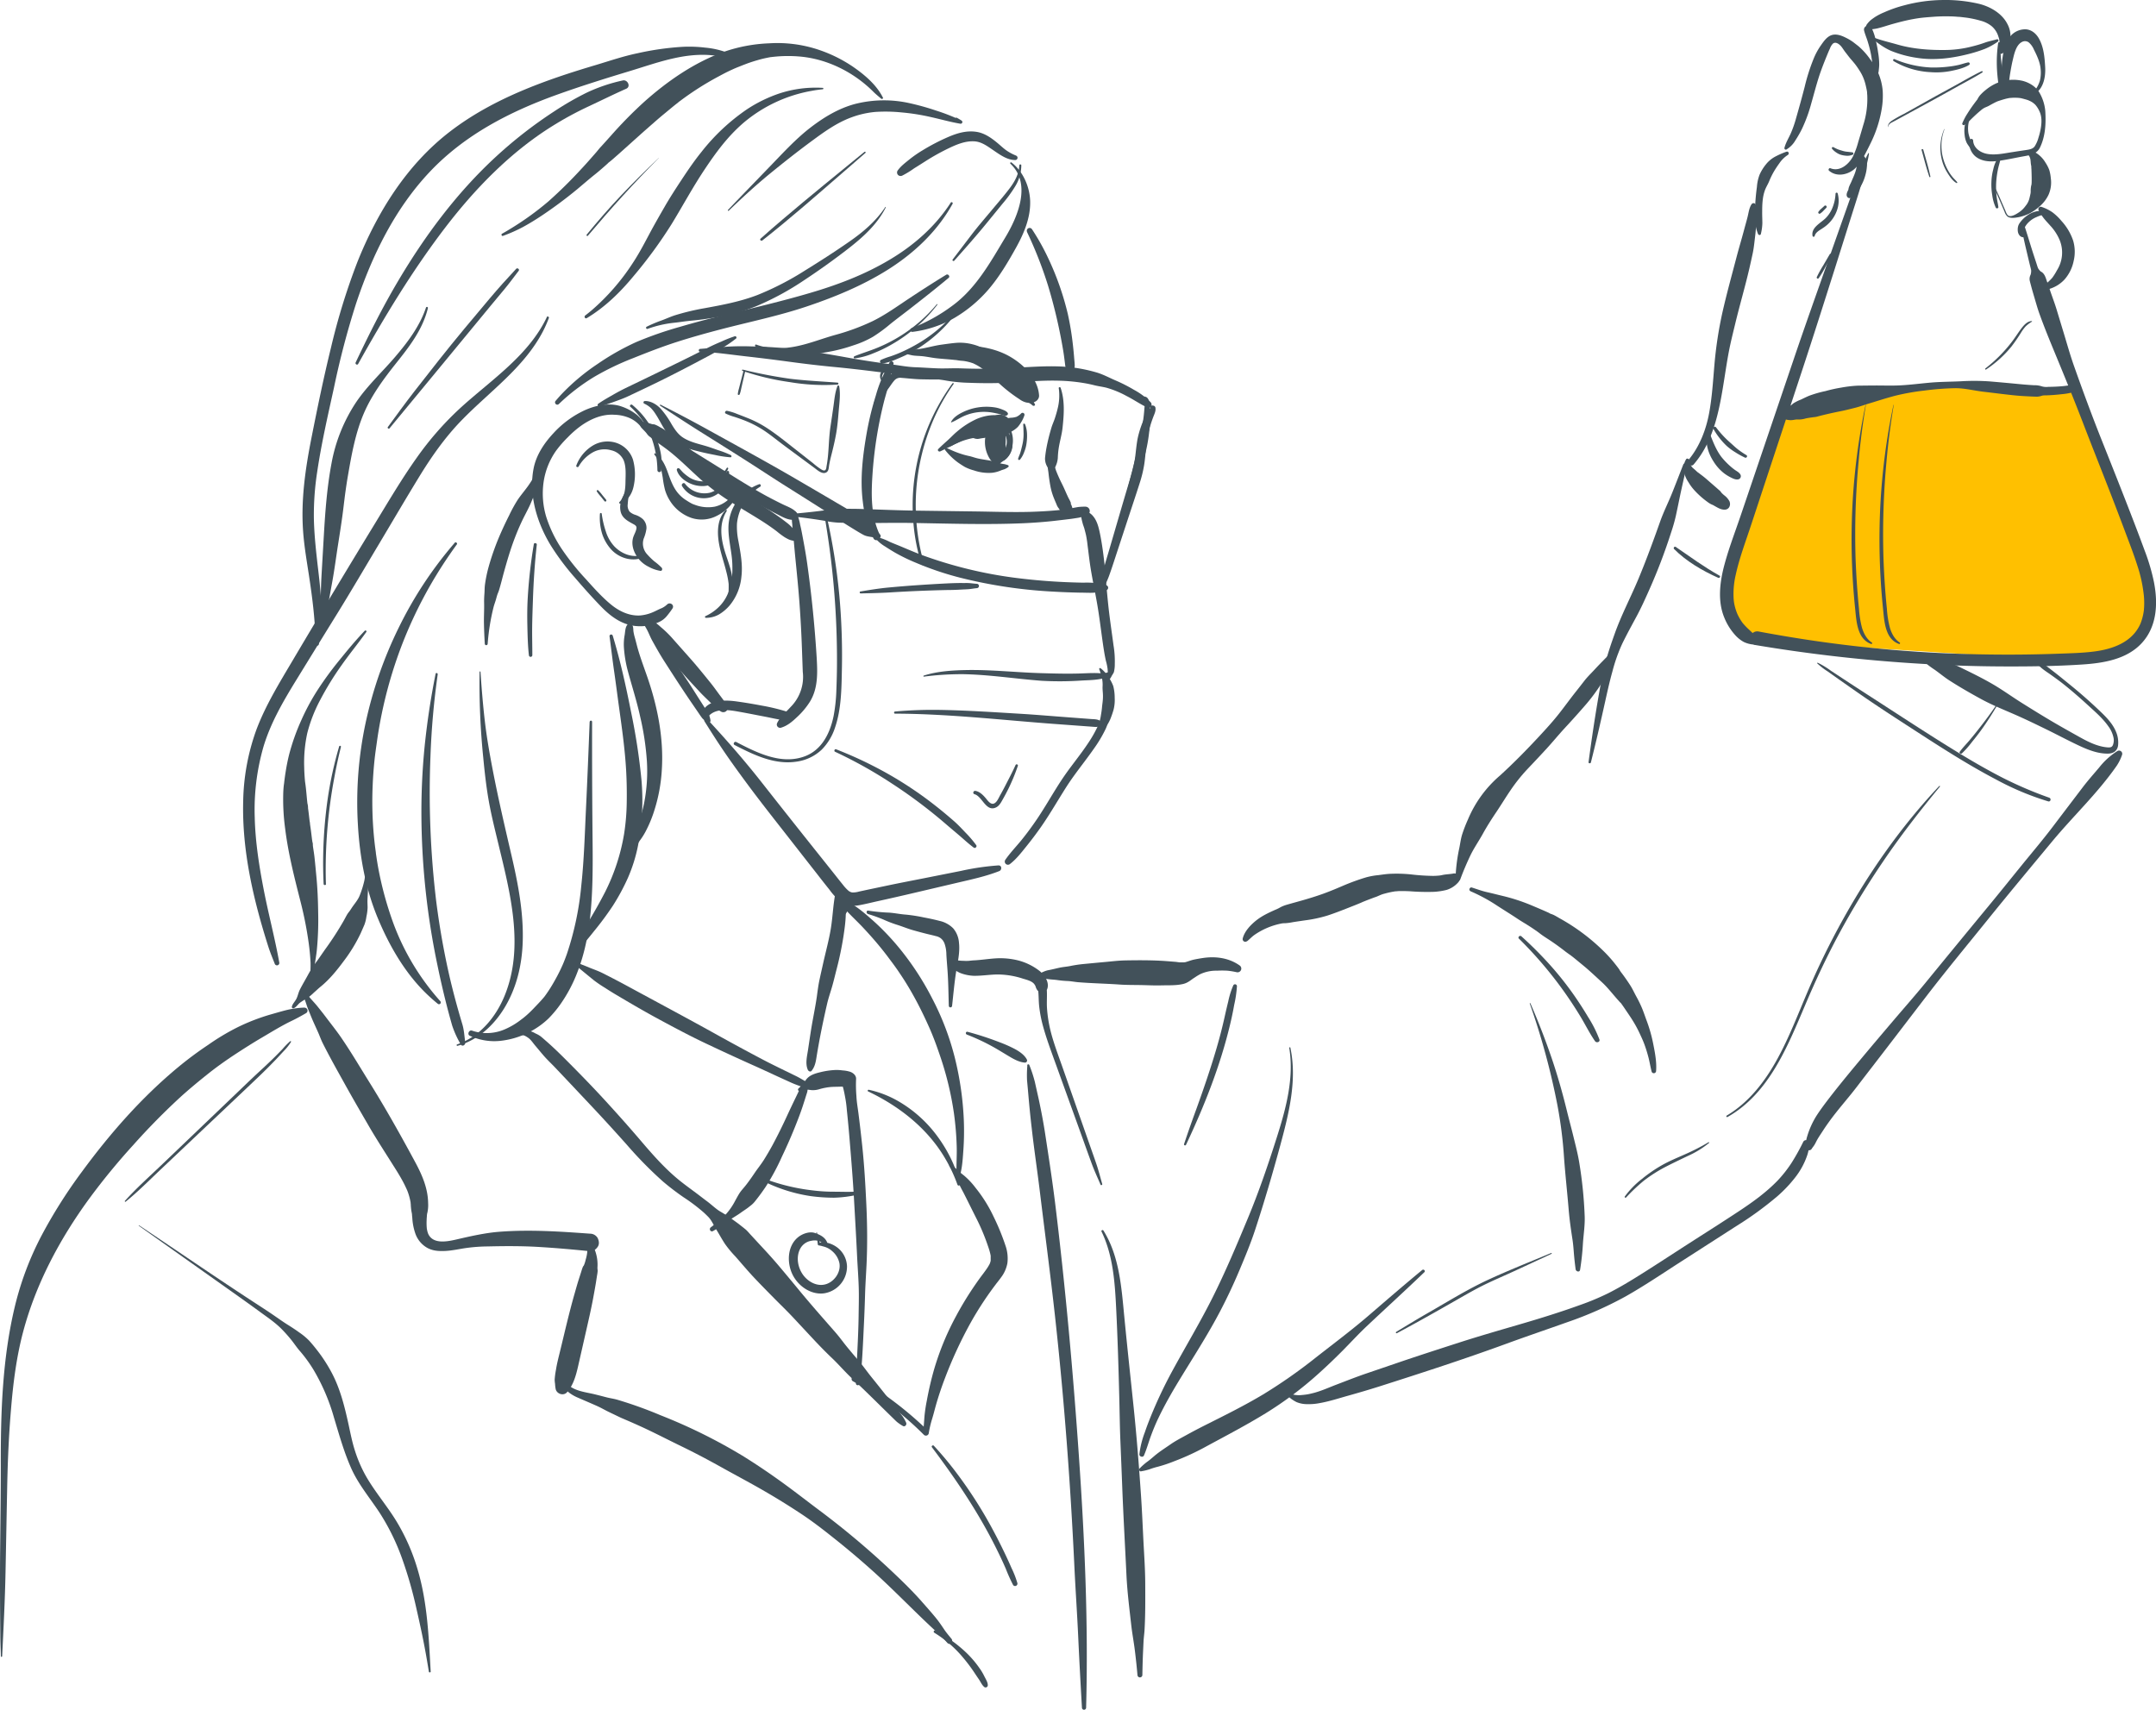 <svg xmlns="http://www.w3.org/2000/svg" viewBox="0 0 1115.8 884.89"><defs><style>.a{fill:#ffc000;}.b{fill:#42515a;}</style></defs><path class="a" d="M1154,410,999,400c-24,0-22-13-22-37l27-77c8-11,41-17,65-17l62-1c2,1,27-1,28,4l37,104C1196,400,1178,410,1154,410Z" transform="translate(-83.22 -67.96)"/><path class="b" d="M614.72,188a210.7,210.7,0,0,1,10.94,27.92,269.15,269.15,0,0,1,7,28.95c.51,2.76,1,5.54,1.35,8.32.18,1.32.34,2.65.5,4a13.83,13.83,0,0,0,1.6,4.23,1.33,1.33,0,0,0,2.4-.31,13.39,13.39,0,0,0,.92-3.7c0-1.33-.17-2.68-.28-4-.19-2.51-.44-5-.73-7.51a150.57,150.57,0,0,0-2.56-15.39,146.71,146.71,0,0,0-10.14-28.88,118.58,118.58,0,0,0-8.45-15.08,1.46,1.46,0,0,0-2.51,1.47Z" transform="translate(-83.22 -67.96)"/><path class="b" d="M445.59,250c7.83.3,15.56,1.48,23.34,2.36q11.43,1.29,22.85,2.84c7.87,1.07,15.76,2,23.66,2.75s15.49,1.67,23.23,2.64q5.69.72,11.38,1.35c3.9.44,7.75,1,11.63,1.55s7.55.78,11.25,1.47a80.29,80.29,0,0,0,11.79,1.12c7.84.31,15.66.26,23.5-.21,8-.49,16-1.15,24.07-.84a91.65,91.65,0,0,1,11.62,1.15q3,.49,5.89,1.23c2,.48,4,.73,5.91,1.19a49.85,49.85,0,0,1,10.52,4.31c3.59,1.8,6.88,4.13,10.5,5.84a1.65,1.65,0,0,0,2-2.58,35.82,35.82,0,0,0-8.64-6.45,80.82,80.82,0,0,0-9.55-4.86c-3.26-1.4-6.36-3.11-9.78-4.12a81.15,81.15,0,0,0-10.47-2.32c-8-1.21-16.15-.94-24.2-.52s-16.14.9-24.23.92c-3.8,0-7.61-.07-11.41-.21-4-.15-7.91.14-11.88,0s-7.91-.45-11.87-.59c-3.73-.14-7.52-.85-11.22-1.35-7.89-1.06-15.76-2.21-23.59-3.63-7.67-1.39-15.34-2.71-23.06-3.78a226.93,226.93,0,0,0-26.56-2,128.61,128.61,0,0,0-13.32.17c-4.45.39-8.9.75-13.35,1.11a.75.75,0,0,0,0,1.5Z" transform="translate(-83.22 -67.96)"/><path class="b" d="M679.41,279.21l-.19.38-.55-.42,0-.62a1.38,1.38,0,0,0-.19.71,3,3,0,0,1-.31.43,21.43,21.43,0,0,0-1.29,1.87A51.45,51.45,0,0,0,672,294.83c-.62,3.24-.89,6.52-1.3,9.78a58.28,58.28,0,0,1-2.14,9.59c-3.88,12.8-7.57,25.67-11.34,38.51-1.07,3.67-2.21,7.32-3.17,11-.46,1.77-1,3.53-1.28,5.33-.33,2-.57,4-1,5.93a.7.7,0,0,0,1.35.38c1.32-3.19,2.94-6.2,4.12-9.46s2.21-6.45,3.27-9.69l6.22-18.95c2.12-6.45,4.29-12.89,6.35-19.36a63,63,0,0,0,2.26-9.2c.53-3.29.74-6.61,1.11-9.92a63.92,63.92,0,0,1,2-10.16c.45-1.6,1-3.18,1.58-4.72s1.39-3.09,1.2-4.64a1.4,1.4,0,0,0-.69-1.21c-.89-.38-2.39-.35-2.13,1.05.09.53.65,1.06,1,.45a.23.23,0,0,0-.14-.34Z" transform="translate(-83.22 -67.96)"/><path class="b" d="M424.87,277.93c7.2,4.75,14.41,9.48,21.73,14.07s14.47,9.08,21.68,13.66,14.47,9.4,21.77,14,14.46,9.11,21.66,13.7c4,2.55,8,5.2,12.05,7.68,2.09,1.28,4.2,2.62,6.36,3.77s4.89.91,7.28,1.85c1.18.47,2.13-1.3,1.23-2.11s-1.57-2-2.56-2.87l.62,1.05a7.31,7.31,0,0,0-1.63-2.75,18.45,18.45,0,0,0-3.09-2.24c-1.73-1.11-3.44-2.25-5.2-3.31-3.59-2.15-7.2-4.26-10.81-6.38q-10.82-6.37-21.68-12.69c-14.54-8.46-29.35-16.5-44.07-24.65-8.27-4.59-16.63-9-25.06-13.26a.28.28,0,0,0-.28.49Z" transform="translate(-83.22 -67.96)"/><path class="b" d="M536.71,347.08a19.57,19.57,0,0,0,4.54,3.7c1.68,1.1,3.39,2.15,5.11,3.17a93.22,93.22,0,0,0,10.78,5.24,158.87,158.87,0,0,0,23,7.77,249.78,249.78,0,0,0,48.27,7.21q6.74.39,13.49.52c2.31,0,4.64.14,7,.07a39.31,39.31,0,0,0,6.86-1.29,1.37,1.37,0,0,0,0-2.62c-1.91-.37-3.82-.83-5.74-1.14a43,43,0,0,0-6.12-.17c-4-.08-8-.21-12-.42q-12.07-.63-24.07-2.2A223.67,223.67,0,0,1,562,355.83c-4.16-1.47-8.18-3.21-12.24-4.92-2-.85-4.12-1.64-6.15-2.54a29.49,29.49,0,0,0-6.3-2.39.67.67,0,0,0-.64,1.1Z" transform="translate(-83.22 -67.96)"/><path class="b" d="M543.58,255.5q-2.1,4.11-4,8.31a72.06,72.06,0,0,0-3.12,8.93,159.17,159.17,0,0,0-4.53,18.39c-2.13,12-3.73,24.45-2.16,36.61a56.44,56.44,0,0,0,5.49,18.85c1.12,2.16,4.25.26,3.24-1.89-4.88-10.45-4.41-21.95-3.6-33.17a213,213,0,0,1,5.7-35.22c.82-3.33,1.92-6.61,2.66-9.95s1.5-6.68,2.38-10c.32-1.2-1.46-2-2-.87Z" transform="translate(-83.22 -67.96)"/><path class="b" d="M467.44,259.89a132.45,132.45,0,0,0,24.45,5.83A106.2,106.2,0,0,0,516.75,267a.52.52,0,0,0,0-1c-8.21-.63-16.46-1-24.63-2a243.64,243.64,0,0,1-24.51-4.74.33.33,0,0,0-.17.63Z" transform="translate(-83.22 -67.96)"/><path class="b" d="M516.58,267.91c-1.23,3.25-1.52,6.78-2,10.21s-1,6.92-1.52,10.38c-1.08,6.83-.77,13.83-2.05,20.62-.11.6-.14,1.83-.78,2.21s-1.49-.14-2-.43a35.91,35.91,0,0,1-4.2-3.18L495.48,301c-5.22-4.07-10.38-8.34-16-11.93a56.58,56.58,0,0,0-9.61-4.85c-1.7-.69-3.42-1.35-5.14-2a27.45,27.45,0,0,0-5.27-1.63c-.82-.12-1.47,1-.61,1.46a27.43,27.43,0,0,0,4.51,1.68c1.74.58,3.48,1.17,5.19,1.85a56,56,0,0,1,9.57,4.88c2.87,1.86,5.56,4,8.27,6.08,3,2.31,6.06,4.53,9.1,6.78l9.13,6.75c1.57,1.17,4.4,3.83,6.5,2.21,1-.78,1-2.23,1.17-3.37.32-1.94.77-3.81,1.26-5.71.92-3.63,1.77-7.24,2.42-10.93.7-4,1-8.07,1.35-12.11s.94-8.27.2-12.31c-.1-.55-.83-.43-1,0Z" transform="translate(-83.22 -67.96)"/><path class="b" d="M468,259.88l-1.54,6-.76,3a19.33,19.33,0,0,0-.65,3c-.05.63.81.63,1,.14a19.7,19.7,0,0,0,.78-2.95l.68-3,1.38-5.95c.13-.59-.76-.84-.91-.25Z" transform="translate(-83.22 -67.96)"/><path class="b" d="M537,277c2.12-2.79,4.27-5.55,6.32-8.39.89-1.23,1.72-2.56,2.73-3.7a4,4,0,0,1,3.76-1.37c3.45.25,6.86.69,10.31.75,3.62.07,7.22.16,10.84,0,.91,0,1.2-1.45.23-1.66-3.83-.81-7.7-1.35-11.57-1.93-1.88-.28-3.76-.43-5.65-.58a35.88,35.88,0,0,0-5.76-.3c-3.66.32-5.2,3.38-6.87,6.22-2,3.35-3.83,6.75-5.72,10.15-.51.92.77,1.6,1.38.8Z" transform="translate(-83.22 -67.96)"/><path class="b" d="M543.55,258.41a4,4,0,0,0-3.53,1.13,4.32,4.32,0,0,0-1.33,3.49,3.71,3.71,0,0,0,.78,2c.27.33.8-.1.59-.46a2.73,2.73,0,0,1-.35-1.76,4.17,4.17,0,0,1,.72-1.71,3,3,0,0,1,3-1.64c.58.07.71-.9.14-1Z" transform="translate(-83.22 -67.96)"/><path class="b" d="M576.16,266.36a106.85,106.85,0,0,0-20.2,72.5,97.11,97.11,0,0,0,4.16,21.1.66.66,0,0,0,1.27-.35,110.13,110.13,0,0,1-4-37.66,111.78,111.78,0,0,1,8.89-36.69,103.77,103.77,0,0,1,10.47-18.57c.24-.34-.32-.66-.57-.33Z" transform="translate(-83.22 -67.96)"/><path class="b" d="M674.23,274.92c.28-.68,1.07-.24,1.34.19a2.89,2.89,0,0,1,.16,1.6c-.06,1.07-.21,2.13-.29,3.2-.16,2.2-.41,4.4-.75,6.58-.7,4.48-1.67,9-2.68,13.39-2,9-4.54,17.83-6.53,26.82-.2.93,1.19,1.65,1.63.68a139.25,139.25,0,0,0,8.75-24.22,84.4,84.4,0,0,0,2.23-12.91,62.78,62.78,0,0,0,.1-12.71c-.17-1.47-.39-3.56-2-4.18a2,2,0,0,0-2.67,1.36.37.37,0,0,0,.72.2Z" transform="translate(-83.22 -67.96)"/><path class="b" d="M606.16,152.71c11,10.38,3.82,27.36-2.64,38.1-7.75,12.89-15.2,26.51-27.62,35.52a86.12,86.12,0,0,1-21,11.51,1,1,0,0,0,.52,1.9A58.35,58.35,0,0,0,577,232.61a70.4,70.4,0,0,0,17.83-14.87c5.67-6.64,10.22-14.37,14.45-22,4-7.28,7.32-15.25,7.08-23.71-.22-7.45-3.7-15.43-9.71-20-.38-.29-.86.34-.51.66Z" transform="translate(-83.22 -67.96)"/><path class="b" d="M610.76,153.43c-.17,4.71-2.56,8.84-5.38,12.48-3,3.93-6.32,7.7-9.5,11.54-3.35,4-6.81,8-10,12.19l-9.64,12.65c-.35.46.42,1.06.81.62,5.74-6.47,11.47-12.92,16.93-19.62l8.06-9.87a69.58,69.58,0,0,0,6.57-9,20.9,20.9,0,0,0,3.17-11,.52.52,0,0,0-1,0Z" transform="translate(-83.22 -67.96)"/><path class="b" d="M609,148.46a25,25,0,0,1-5-2.69c-1.56-1.12-2.94-2.45-4.42-3.68-3.14-2.62-6.64-5.15-10.77-5.85-5.22-.87-10.15.59-14.9,2.64a106.9,106.9,0,0,0-13.18,6.85,60.92,60.92,0,0,0-6.85,4.74c-2.19,1.78-4.54,3.52-6.16,5.85a1.86,1.86,0,0,0,.29,2.22,1.92,1.92,0,0,0,2.22.28,47.32,47.32,0,0,0,6.09-3.73c2-1.23,3.93-2.46,5.89-3.71a115,115,0,0,1,12.38-6.87c4-1.9,8.4-3.67,12.89-3.4,3.83.23,6.88,2.62,9.93,4.68,3.29,2.24,7.14,5.06,11.3,5a1.18,1.18,0,0,0,.31-2.3Z" transform="translate(-83.22 -67.96)"/><path class="b" d="M577.89,128.77a29.28,29.28,0,0,0,1.74,2.82l1.2-1.21a102.55,102.55,0,0,0-13.24-5.22A131,131,0,0,0,554,121.37a60.61,60.61,0,0,0-28.31.41c-8.49,2.29-16,6.82-22.95,12.15-7.29,5.61-13.63,12.47-20,19.08-7.58,7.87-15.2,15.7-22.75,23.59a.28.28,0,0,0,.4.4c6.83-6.6,13.8-13,21.16-19.05,6.92-5.65,13.93-11.2,21.11-16.51,6.62-4.88,13.2-9.75,21-12.66a47.93,47.93,0,0,1,12.61-2.89,82.13,82.13,0,0,1,13.58.26,110.23,110.23,0,0,1,14.9,2.35c5.15,1.13,10.26,2.61,15.45,3.49a.89.89,0,0,0,.68-1.61,27.33,27.33,0,0,0-2.88-1.67,0,0,0,0,0-.06.06Z" transform="translate(-83.22 -67.96)"/><path class="b" d="M530.59,146.57c-14.1,11.54-28.28,23-42.15,34.81-3.9,3.32-7.79,6.66-11.59,10.09-.65.58.28,1.43.92.93,14.31-11.26,28-23.3,41.74-35.22l11.61-10.08c.37-.32-.16-.83-.53-.53Z" transform="translate(-83.22 -67.96)"/><path class="b" d="M575.23,172.89c-7.92,12.27-19,22-31.47,29.42-12.77,7.66-26.78,13-41,17.18-14.67,4.33-29.52,7.81-44.37,11.44-7.76,1.9-15.5,3.89-23.16,6.16A191.55,191.55,0,0,0,412.49,245a129.93,129.93,0,0,0-20.05,11.37,110.26,110.26,0,0,0-17.75,14.72c-1.35,1.39-2.64,2.84-3.9,4.32-1,1.14.56,2.72,1.66,1.66A104.86,104.86,0,0,1,390.77,263a140.82,140.82,0,0,1,20.35-9.77c7.33-2.94,14.67-5.8,22.18-8.22s15.17-4.56,22.83-6.56c14.93-3.9,30.19-7,44.83-11.94,14.28-4.82,28.37-10.63,41.2-18.62,12.31-7.67,23.31-17.49,31.22-29.72q1.49-2.31,2.83-4.71a.57.57,0,0,0-1-.57Z" transform="translate(-83.22 -67.96)"/><path class="b" d="M463.5,242a63.69,63.69,0,0,0-7,2.78c-2.41,1-4.76,2.06-7.09,3.25q-6.81,3.47-13.67,6.83c-9.22,4.53-18.44,9-27.72,13.46-2.64,1.26-5.16,2.6-7.7,4.06s-5.06,2.87-7.42,4.51a.8.8,0,0,0,.61,1.46c2.45-.62,4.92-1.49,7.3-2.35s4.89-1.73,7.25-2.83q7-3.28,14-6.67c9.31-4.51,18.47-9.31,27.6-14.18,2.51-1.34,4.95-2.69,7.34-4.24a65.21,65.21,0,0,0,7.16-4.91c.55-.46,0-1.36-.68-1.17Z" transform="translate(-83.22 -67.96)"/><path class="b" d="M474.21,247.25c11.91,7.74,27,4.89,40.1,2.38a86.7,86.7,0,0,0,10.57-2.93A50.28,50.28,0,0,0,535,242.27a78,78,0,0,0,9-6.62c3.07-2.46,6.23-4.82,9.35-7.23,7-5.45,14-10.94,20.82-16.64.91-.75-.26-2.22-1.25-1.62-6.55,4-13,8.16-19.41,12.4-6.18,4.1-12.23,8.48-18.92,11.73a114.91,114.91,0,0,1-19.26,7.06c-6.47,1.81-12.72,4.3-19.32,5.71-7,1.51-14.57,1.76-21.41-.75-.57-.21-.87.64-.4.94Z" transform="translate(-83.22 -67.96)"/><path class="b" d="M568.06,225.41a78.77,78.77,0,0,1-19.28,16.7,80.26,80.26,0,0,1-11.35,5.79c-3.95,1.64-8,2.82-12,4.44-.53.22-.55,1.18.15,1.11a36.89,36.89,0,0,0,9.75-2.69,69.48,69.48,0,0,0,9.2-4.43,79.52,79.52,0,0,0,23.82-20.69c.12-.17-.16-.39-.3-.23Z" transform="translate(-83.22 -67.96)"/><path class="b" d="M575.46,231.87a72.81,72.81,0,0,1-16.82,13.71,87,87,0,0,1-9.51,4.88q-2.45,1.06-5,1.93A37.54,37.54,0,0,0,539,254.3a1,1,0,0,0,.48,1.75c3.56-.18,7.26-2,10.49-3.37a62,62,0,0,0,9.74-5.29,74,74,0,0,0,16.42-14.86c.37-.46-.25-1.11-.66-.66Z" transform="translate(-83.22 -67.96)"/><path class="b" d="M541.39,175.13c-4.76,7.25-11.56,13-18.62,17.89-7.46,5.19-15.16,10.14-22.89,14.91a149.62,149.62,0,0,1-24.58,12.69c-8.85,3.41-18.16,5.17-27.47,6.86a123.42,123.42,0,0,0-15.25,3.65c-2.56.82-5,2-7.54,2.88a71.81,71.81,0,0,0-7.17,3.06c-.61.31-.18,1.35.47,1.12A58,58,0,0,1,432.22,235c2.35-.25,4.69-.63,7-.89s4.94-.46,7.39-.81c4.82-.69,9.7-1.35,14.43-2.51a97.73,97.73,0,0,0,13.56-4.35,145,145,0,0,0,25-13.59c7.71-5.09,15.27-10.5,22.58-16.16,7.7-6,15-12.55,19.46-21.37a.19.19,0,0,0-.32-.19Z" transform="translate(-83.22 -67.96)"/><path class="b" d="M607.78,288.63c-3.24-7.51-13-6.47-19.1-3.82a43.07,43.07,0,0,0-10.2,6.55c-1.63,1.34-3.06,2.91-4.63,4.33s-3.4,3.05-5,4.64c-.69.66.18,1.62,1,1.25,1.79-.85,3.55-1.77,5.31-2.68s3.59-1.69,5.36-2.59c3.27-1.66,6.18-3.9,9.4-5.64a19.69,19.69,0,0,1,8.54-2.5,22.75,22.75,0,0,1,4.21.4,13.14,13.14,0,0,1,4.15,1.09.76.76,0,0,0,1-1Z" transform="translate(-83.22 -67.96)"/><path class="b" d="M572.44,301a34.11,34.11,0,0,0,6.38,6.21c1.19.84,2.45,1.67,3.71,2.41a22.59,22.59,0,0,0,4.71,1.81,23.35,23.35,0,0,0,9.44,1.23,16.15,16.15,0,0,0,4.4-1.16c.67-.28,1.33-.46,2-.69a9.36,9.36,0,0,0,1.92-1.1.57.57,0,0,0-.13-1,16.56,16.56,0,0,0-1.79-.52,15.89,15.89,0,0,1-2.06-.38c-1.3-.43-2.6-.84-3.94-1.14-2.89-.66-5.25-.83-8.11-1.51-1.31-.31-2.58-.79-3.88-1.1A40.35,40.35,0,0,1,581,303a50.89,50.89,0,0,1-7.69-3.15.76.76,0,0,0-.91,1.18Z" transform="translate(-83.22 -67.96)"/><path class="b" d="M604.73,290.07a12.6,12.6,0,0,1,.93,7.82,13.32,13.32,0,0,1-1.3,3.66,23.9,23.9,0,0,1-2.33,3.26c-.53.67.17,1.94,1,1.32,2.45-1.78,3.79-5,4.23-7.91a14.25,14.25,0,0,0-1.42-8.82c-.39-.75-1.49-.09-1.13.67Z" transform="translate(-83.22 -67.96)"/><path class="b" d="M598.5,286.23c-3.87,2.2-5.65,6.53-5.54,10.85a16.43,16.43,0,0,0,1.5,6.48c.94,2.06,2.57,4.63,5.06,4.75a1.79,1.79,0,0,0,1.72-2.25,6.68,6.68,0,0,0-1.75-2.66,11.27,11.27,0,0,1-1.27-1.89,12,12,0,0,1-1.29-4.55,15.92,15.92,0,0,1,2.53-9.76c.4-.61-.37-1.3-1-1Z" transform="translate(-83.22 -67.96)"/><path class="b" d="M600.27,288.24l-.95,1a.52.52,0,0,0-.14.33.48.48,0,0,0,.14.34.49.49,0,0,0,.66,0l1-1a.51.51,0,0,0,.15-.36.51.51,0,0,0-.15-.37.52.52,0,0,0-.73,0Z" transform="translate(-83.22 -67.96)"/><path class="b" d="M600.64,294.56a6,6,0,1,0-6-5.95,6,6,0,0,0,6,5.95Z" transform="translate(-83.22 -67.96)"/><path class="b" d="M600.32,286.55c-2.36,3.1-4.73,6.38-5.16,10.38a8.9,8.9,0,0,0,4,8.75,1.8,1.8,0,0,0,2.16-.28,1.86,1.86,0,0,0,.28-2.16,28.28,28.28,0,0,1-1.5-3,14.2,14.2,0,0,1-.66-3.6,8.18,8.18,0,0,1,.48-3.6,14.2,14.2,0,0,1,1.88-3.33l-.81-.47c-.17.25-.44.42-.58.68a1.92,1.92,0,0,0-.17.94c0,.58,0,1.16,0,1.74l-.06,4-.06,3.82a29.62,29.62,0,0,0,.28,4,1.41,1.41,0,0,0,2.81,0,27.07,27.07,0,0,0,.08-3.82l-.26-4-.26-3.83c0-.63-.07-1.27-.12-1.91a2.17,2.17,0,0,0-.19-.94c-.15-.27-.45-.43-.63-.68a.47.47,0,0,0-.81,0,15.13,15.13,0,0,0-1.67,3.49c-.23.69-.35,1.4-.62,2.07a11.9,11.9,0,0,0-.58,1.93,16.47,16.47,0,0,0-.37,4c0,.66.14,1.31.15,2a5.63,5.63,0,0,0,.62,2.41l2.44-2.44c-2.06-1.23-3-3.85-2.9-6.15.08-3.33,1.91-6.39,3.52-9.19.46-.81-.69-1.41-1.22-.71Z" transform="translate(-83.22 -67.96)"/><path class="b" d="M603.25,292.54a8.45,8.45,0,0,1-.8,9.24c-1.17,1.37-2.89,2.21-4.06,3.64-1,1.19-1.8,3.68-.26,4.77a.75.75,0,0,0,1-.26c.15-.33.15-.69.31-1a2.38,2.38,0,0,1,.73-.75c.69-.53,1.38-1,2.1-1.52a10.15,10.15,0,0,0,4-4.36,9.7,9.7,0,0,0-1.67-10.78.85.85,0,0,0-1.33,1Z" transform="translate(-83.22 -67.96)"/><path class="b" d="M594.91,290.09a9.9,9.9,0,0,1,1.33,4.78,8.13,8.13,0,0,1-1,4.67h2.88a6.69,6.69,0,0,1-.25-4,6,6,0,0,1,.88-2.07,5.75,5.75,0,0,1,1.31-1.5c-.06,0,.31-.24.31-.19a.22.22,0,0,1-.14,0,.88.88,0,0,1-.79-.45l.09.15c-.08-.19-.09-.18,0,0,0,.45,0-.26,0,.22,0,1.11.1,2.22.06,3.33a28.33,28.33,0,0,1-.92,6.41l4.14-.54a5.8,5.8,0,0,1-1.08-2.79c.07.43,0-.43,0-.52s0-.45,0-.67,0-.3,0-.45c0,.22,0,.2,0-.07s.14-.59.23-.88l-3.73,1c.17.17.34.34.5.53-.33-.39.06.13.12.23a5.93,5.93,0,0,1,.29.56c-.22-.47,0,.13.07.24s.1.42.15.63,0,.24,0,0l0,.36c0,.19,0,.37,0,.56s-.12.87,0,.33c-.09.43-.22.82-.34,1.24a3.86,3.86,0,0,0-.16.9c0,.07,0,.73,0,.34-.08.59-.27,1.11.08,1.67a1.49,1.49,0,0,0,1.95.48,4.18,4.18,0,0,0,2.35-2.42,8.53,8.53,0,0,0-1.9-8.77,2.26,2.26,0,0,0-3.74,1,10.1,10.1,0,0,0,1.21,8.85,2.29,2.29,0,0,0,2.25,1.08,2.25,2.25,0,0,0,1.89-1.62,36,36,0,0,0,.78-7.08c0-1.12,0-2.23-.16-3.34a5.7,5.7,0,0,0-1.1-3.39c-1.82-2.09-4.53-.69-6,1.06a10.29,10.29,0,0,0-2.31,5,10.42,10.42,0,0,0,.94,6.29,1.68,1.68,0,0,0,2.88,0,11.36,11.36,0,0,0,1.09-6.46,9.8,9.8,0,0,0-3.08-5.64.8.8,0,0,0-1.25,1Z" transform="translate(-83.22 -67.96)"/><path class="b" d="M575.67,286.54c2.19-.83,4.19-2.24,6.34-3.21a25.76,25.76,0,0,1,14.53-1.87c1.22.21,2.44.48,3.64.75s2.53,1,3.68.91c.67-.08,1.31-.81.85-1.49-.71-1-2.13-1.45-3.26-1.9a16.08,16.08,0,0,0-4-1,28.23,28.23,0,0,0-8.31.13,27.7,27.7,0,0,0-7.7,2.46c-2.24,1.08-4.84,2.69-6,5-.07.13,0,.34.21.28Z" transform="translate(-83.22 -67.96)"/><path class="b" d="M631.18,269a27.49,27.49,0,0,1-.63,10.57c-.39,1.63-.87,3.24-1.39,4.84s-1.33,3.33-1.82,5c-1,3.36-1.86,6.75-2.51,10.19-.34,1.8-.6,3.63-.77,5.46a8.19,8.19,0,0,0,1.88,5.49,1.71,1.71,0,0,0,2.92,0,12.53,12.53,0,0,0,1.81-5.49,44.93,44.93,0,0,1,.39-4.63c.52-3.72,1.67-7.37,2.07-11.09.73-6.87,1.26-14-1-20.65a.52.52,0,0,0-1,.27Z" transform="translate(-83.22 -67.96)"/><path class="b" d="M626.3,306.87c-1.5,1.19-.63,4.15-.46,5.82.23,2.21.54,4.42.94,6.6a31.89,31.89,0,0,0,1.77,6.23c.44,1.11.91,2.22,1.39,3.32a7.63,7.63,0,0,0,2.51,3.54l-1.21-1.2a14.87,14.87,0,0,0,1.92,2.61,5.73,5.73,0,0,0,1.18,1,7.48,7.48,0,0,0,1.41.49,1.94,1.94,0,0,0,2.38-1.36,5.38,5.38,0,0,0,.25-2.06,9.55,9.55,0,0,0-.51-2.06c-.1-.28-.23-.54-.32-.82-.09.23-.13.1-.11-.39a1.76,1.76,0,0,0-.24-.9c-.27-.7-.66-1.36-1-2-1.18-2.4-2.15-4.89-3.36-7.28s-2.18-4.55-3.09-6.9c-.39-1-1.5-6.2-3.47-4.63Z" transform="translate(-83.22 -67.96)"/><path class="b" d="M618.83,277.27c-.33-.79-1-1.8-1.2-2.44s-.11-1.09-.23-1.6a6.74,6.74,0,0,0-1.06-2.15,50.83,50.83,0,0,0-5.19-6.68A142.33,142.33,0,0,0,600,253.69c-4-3.37-8.31-6.26-13.43-7.51a25.76,25.76,0,0,0-8.24-.79c-2.74.22-5.47.63-8.19,1-3,.44-6,1.25-9,1.84-1.44.29-2.89.46-4.34.66a30.41,30.41,0,0,0-4.68,1.23.52.52,0,0,0,0,1c1.23.28,2.46.65,3.71.83s2.6.2,3.89.3c2.69.19,5.29.81,8,1.12s5.13.45,7.69.69l1.61.16.54.06.3,0c.86.14,1.72.29,2.59.38.3,0,.61.05.91.07.11,0,1.3.14.73.07s.37.06.49.08l.9.17c.51.11,1,.23,1.54.37s1.15.37,1.73.55c.16,0,.84.33,0,0l.94.44a25.65,25.65,0,0,1,2.7,1.53c.46.3.92.62,1.37.94l.67.49c-.37-.27-.24-.19.05,0,3.77,3,7.09,6.57,10.82,9.66a76.65,76.65,0,0,0,7.5,5.53,9.8,9.8,0,0,0,3.64,1.74l.85.12c.06,0,.7.18.51.1a9.41,9.41,0,0,1,1.86,1.33c.47.39,1.47.05,1.17-.68Z" transform="translate(-83.22 -67.96)"/><path class="b" d="M580.89,250.62a28.67,28.67,0,0,1-7,0,24.09,24.09,0,0,1-3.66-.69,13,13,0,0,1-3.46-1.7l-.92,2.19a23.47,23.47,0,0,0,6.37.92c2.26.14,4.51.3,6.76.54a68.93,68.93,0,0,1,12.63,2.45c1,.29,1.91.61,2.85,1l1.43.55c.06,0,.62.25.16.06l.67.29a43,43,0,0,1,4.55,2.41c.74.45,1.46.92,2.16,1.42l.6.43s.5.38.19.15l.19.15.7.58a31.38,31.38,0,0,1,3.59,3.61l.46.56c.4.48-.32-.48,0,0l.83,1.17c.54.79,1.06,1.58,1.53,2.42.23.42.45.84.66,1.27.08.16.15.32.23.49.48,1-.15-.43.08.19.14.38.31.75.47,1.13,0,0,.41.93.23.51s.06.16.07.2c.21.53.43,1.05.66,1.57l3.25-5.67-1,0,1.52.62-1-.85a1.7,1.7,0,0,0-2.82,1.64l.23,1.3.22-1.65-.37.78a3.84,3.84,0,0,0,2.25,5.53c2.24.62,4.94-1.16,4.77-3.63-.58-8.3-7.26-15.22-14-19.39-7.56-4.71-16.45-6.22-25.23-6.36-2.64,0-5.27,0-7.91.17s-5.55.17-8,1.11c-1,.38-1.28,2.07,0,2.31,5.07.92,10,1.74,15.18.89.42-.07.33-.79-.09-.74Z" transform="translate(-83.22 -67.96)"/><path class="b" d="M612.78,287.67c.08,1.51.14,3,.17,4.55a24.9,24.9,0,0,1-.33,4.48c-.25,1.46-.64,2.9-1,4.32-.18.69-.39,1.38-.62,2.05a22.83,22.83,0,0,0-.86,2.26.56.56,0,0,0,.94.54,13.42,13.42,0,0,0,2.24-4.06,18.15,18.15,0,0,0,1.2-4.7,25.77,25.77,0,0,0,.2-4.89,14.68,14.68,0,0,0-1-4.67c-.18-.46-1-.45-.92.12Z" transform="translate(-83.22 -67.96)"/><path class="b" d="M495.05,335.43c4.92.58,9.84,1.24,14.73,2.05a50.16,50.16,0,0,0,7.49,1l7.5.14c9.9.18,19.81-.17,29.72,0,19.55.31,39.15,1,58.69.14,5.33-.25,10.66-.64,16-1.25,2.8-.33,5.61-.65,8.41-1,1.28-.18,2.56-.38,3.83-.59a20,20,0,0,0,4.15-1.3,2.27,2.27,0,0,0,1.62-2.47,2.25,2.25,0,0,0-2.21-1.95,30.71,30.71,0,0,0-3.59.16c-1.28.19-2.54.46-3.82.67-2.3.39-4.62.75-6.95,1-4.74.45-9.5.71-14.26.85-9.56.27-19.11-.1-28.67-.22l-29.68-.4c-9.83-.13-19.64-.57-29.47-.88-2.82-.09-5.66-.07-8.49-.1-1.32,0-2.68-.12-4,0-1.52.09-3.06.42-4.57.62-5.46.75-10.93,1.35-16.41,1.84a.89.89,0,0,0,0,1.78Z" transform="translate(-83.22 -67.96)"/><path class="b" d="M641.72,332.46a4.29,4.29,0,0,1,1,2.62,27.23,27.23,0,0,0,.76,3.54c.24,1.09.73,2.1,1,3.17s.6,2.22.83,3.34.4,2.27.57,3.41c0,.12.09.73,0,.09l.12.95c.11.91.22,1.81.34,2.71.41,3.29.8,6.57,1.32,9.84,1,6.18,2.32,12.29,3.39,18.46s1.85,12.59,2.73,18.89c.5,3.52,1,7,1.77,10.48a27.62,27.62,0,0,1,.9,4.32,13.29,13.29,0,0,0,.2,2,4.32,4.32,0,0,1-.44,2.41c-.35.92,1,1.27,1.46.62a11.37,11.37,0,0,0,1-1.7,17.78,17.78,0,0,0,1-1.68,16.52,16.52,0,0,0,.49-4.34,50.11,50.11,0,0,0-.66-9.63c-.87-6.56-1.86-13.11-2.59-19.67-.37-3.36-.67-6.73-1-10.09-.16-1.55-.2-3.11-.27-4.67-.07-1.81-.33-3.61-.54-5.41-.69-6.12-1.42-12.35-2.69-18.38-.63-3-1.44-6.21-3.42-8.56a7.86,7.86,0,0,0-3.39-2.48c-1.16-.36-2.36-.63-3.53-.95a.43.43,0,0,0-.41.71Z" transform="translate(-83.22 -67.96)"/><path class="b" d="M657.85,414.62c-.94,2.06-4.11,1.85-6,1.75-3.4-.17-6.81.09-10.22.18-6.6.19-13.16,0-19.75-.19-13-.38-26-1.87-39.09-1.59-7.2.16-14.59.66-21.48,2.85-.29.09-.26.59.07.55a150.15,150.15,0,0,1,20.21-1.27c6.84.11,13.67.72,20.47,1.42s13.52,1.5,20.3,2a167.22,167.22,0,0,0,20.76-.14c3.69-.19,7.48-.22,11.08-1.12,2.12-.53,4.46-1.74,4.33-4.26,0-.34-.53-.55-.69-.19Z" transform="translate(-83.22 -67.96)"/><path class="b" d="M652.14,414.41a39.49,39.49,0,0,1,1.39,4.53,17.51,17.51,0,0,1,.3,4.57c-.05,1.63.25,3.26.21,4.91,0,1.83-.23,3.22-.44,5A44.16,44.16,0,0,1,653,438a25.09,25.09,0,0,1-1.14,4.71,63.29,63.29,0,0,1-5.46,9.83c-4.21,6.38-9.17,12.21-13.41,18.56-4.52,6.78-8.46,13.92-13,20.67-2.52,3.72-5.17,7.35-8,10.85s-6,6.73-8.55,10.46a1.65,1.65,0,0,0,.43,2.12,1.67,1.67,0,0,0,2.15-.13c3.25-2.52,5.81-5.88,8.39-9.07s5.1-6.53,7.48-9.92c4.84-6.92,9-14.29,13.55-21.37,4.34-6.69,9.45-12.83,14-19.38a67.85,67.85,0,0,0,6-10.11c.36-.77.64-1.61,1-2.35a23.78,23.78,0,0,0,1.34-2.55,48.76,48.76,0,0,0,1.74-5,20.58,20.58,0,0,0,.59-6.21,24.23,24.23,0,0,0-.74-6.06,21.5,21.5,0,0,0-2.88-5.25,16,16,0,0,0-3.71-4c-.32-.24-.82.17-.69.53Z" transform="translate(-83.22 -67.96)"/><path class="b" d="M447.72,441.15c3.48,5.56,7,11.07,10.69,16.47s7.57,10.72,11.47,16c7.9,10.68,16.22,21.09,24.38,31.57q6.09,7.8,12.19,15.58c2,2.6,4.06,5.2,6.12,7.77a31.61,31.61,0,0,0,6,6.34c2.8,2,6,2.2,9.3,1.6s6.42-1.4,9.61-2.1q9.75-2.14,19.45-4.43l21.84-5.13c7.31-1.71,14.6-3.26,21.59-6,1.45-.58,1.43-3-.4-2.95a133,133,0,0,0-19.52,2.87l-19.35,3.84c-6.37,1.26-12.75,2.47-19.1,3.82l-9.52,2-4.64,1a11.62,11.62,0,0,1-3.52.48,4.2,4.2,0,0,1-2.2-1.09,22,22,0,0,1-2.61-2.85c-2-2.46-3.93-4.94-5.9-7.41q-6-7.51-12-15.05-12.15-15.26-24.2-30.6c-8.92-11.36-18.42-22.2-28.24-32.78a.9.9,0,0,0-1.4,1.08Z" transform="translate(-83.22 -67.96)"/><path class="b" d="M515.38,457.05a230.93,230.93,0,0,1,29.85,16.72,258,258,0,0,1,27.33,20.55c2.38,2.07,4.81,4.07,7.2,6.12s4.81,4.31,7.42,6.24c.75.56,1.81-.53,1.28-1.28a56.29,56.29,0,0,0-5.6-6.55c-2-2.11-4-4.25-6.23-6.17q-6.48-5.67-13.37-10.83a195.31,195.31,0,0,0-29.51-18.16c-5.8-2.93-11.78-5.54-17.83-7.93-.73-.29-1.26.95-.54,1.29Z" transform="translate(-83.22 -67.96)"/><path class="b" d="M546.36,437.33c27.83.06,55.51,3.34,83.23,5.37l11.41.84,6,.44c1,.07,2,.16,3,.22a5.11,5.11,0,0,0,2.71-.57,1.47,1.47,0,0,0,0-2.51c-1.44-.95-3-.89-4.7-1l-5.46-.41-10.42-.79c-7-.53-13.89-1.11-20.85-1.53-13.85-.83-27.7-1.76-41.58-2a223.41,223.41,0,0,0-23.28.83.57.57,0,0,0,0,1.13Z" transform="translate(-83.22 -67.96)"/><path class="b" d="M493.16,333.52a24,24,0,0,0,.07,5.68c.13,1.95.31,3.9.51,5.85.4,3.91.71,7.82,1.1,11.73.78,7.84,1.58,15.67,2.15,23.53s1,15.74,1.27,23.62l.42,11.75a22,22,0,0,1-6.3,18.21c-2.41,2.71-5.32,4.94-6.93,8.25a1.71,1.71,0,0,0,1.9,2.48c3.4-1,5.95-3.22,8.47-5.61a39.62,39.62,0,0,0,6.52-7.8c4.2-6.81,4-14.64,3.57-22.35q-1.49-24.57-4.9-48.95c-.63-4.54-1.44-9.05-2.29-13.55-.42-2.26-.83-4.51-1.38-6.73a26.5,26.5,0,0,0-1.95-6.4,1.23,1.23,0,0,0-2.23.29Z" transform="translate(-83.22 -67.96)"/><path class="b" d="M490.83,436.24c-.16.11,1,0,.09-.07a3.67,3.67,0,0,0-1.39.2h1.2a104,104,0,0,0-13.28-3.21c-4.33-.83-8.7-1.56-13.06-2.16-6.13-.84-14.66-1.06-17.79,5.47-.9,1.88,1.54,4.2,3.09,2.39,4.1-4.78,11.33-3.36,16.74-2.39,4.33.78,8.64,1.65,13,2.48,2.24.43,4.47.95,6.71,1.34a30.51,30.51,0,0,0,3.55.46,3,3,0,0,0,2.83-1.41,2.08,2.08,0,0,0,0-2.15c-.2-.4-1.09-1.36-1.65-.95Z" transform="translate(-83.22 -67.96)"/><path class="b" d="M509.8,334.2a432.91,432.91,0,0,1,6.58,72.58q.07,9.12-.31,18.24a85.6,85.6,0,0,1-1.42,13.45c-1.8,8.87-6.06,17.73-15.1,21-12.13,4.42-24.68-1.95-35.26-7.45-1-.52-1.92,1-.9,1.54,9.92,5.09,20.61,10.36,32.09,8.6a23.59,23.59,0,0,0,13-6.2,28.75,28.75,0,0,0,6.88-11.38c3.36-9.76,3.36-20.57,3.58-30.77a342.49,342.49,0,0,0-1.36-37.9,320.65,320.65,0,0,0-6.81-42c-.15-.66-1.11-.37-1,.27Z" transform="translate(-83.22 -67.96)"/><path class="b" d="M608.84,463.85c-1.58,3.53-3.38,6.93-5.15,10.37-.92,1.79-1.85,3.56-2.84,5.3-.76,1.34-1.58,3.47-3,4.22-1.83,1-3.44-1.41-4.43-2.6-1.39-1.66-3.15-3.46-5.38-3.84-1.1-.19-1.6,1.41-.47,1.72,4.06,1.13,6,9.52,11.29,6.76,1.61-.84,2.47-2.58,3.33-4.09q1.58-2.79,3-5.66A98.32,98.32,0,0,0,610,464.32c.22-.64-.83-1.1-1.12-.47Z" transform="translate(-83.22 -67.96)"/><path class="b" d="M528.61,375.11c5.09-.14,10.18-.21,15.26-.53q7.39-.46,14.79-.77t14.82-.47c2.47,0,4.94-.09,7.41-.24,1.31-.08,2.64-.09,4-.23s2.61-.39,3.95-.5a1.13,1.13,0,0,0,0-2.25c-1.34-.06-2.63-.26-3.95-.36s-2.65,0-4-.05c-2.48,0-4.94.08-7.41.2q-7.54.38-15.06.89t-15,1.21c-5,.45-10,1.26-14.91,2.09-.58.1-.44,1,.14,1Z" transform="translate(-83.22 -67.96)"/><path class="b" d="M417.18,289a8.16,8.16,0,0,0-1.71-3.58,17.78,17.78,0,0,0-3.13-3.12,25.86,25.86,0,0,0-7.6-4c-6.05-2.07-13-.6-18.66,1.88a50.83,50.83,0,0,0-16.44,12c-4.8,5.15-8.93,11.3-10.28,18.32-2.61,13.62,1.76,28,8.85,39.68a128,128,0,0,0,12.5,16.71c4.44,5.16,9,10.3,13.74,15.17,5.17,5.32,11.29,9.68,18.93,10a22.44,22.44,0,0,0,10.56-2,11.18,11.18,0,0,0,4.43-3.3,45.18,45.18,0,0,0,2.93-3.94c1-1.78-1.26-3.33-2.72-2.1a11.07,11.07,0,0,1-2.89,2c-1.32.51-2.71,1.26-3.88,1.79a21.44,21.44,0,0,1-7.34,2c-5.51.31-10.67-2.12-14.89-5.54-4.9-4-9.11-8.79-13.33-13.46a127.64,127.64,0,0,1-11.94-14.89,66.39,66.39,0,0,1-8.39-17.14,41.86,41.86,0,0,1-1.42-17.63,37.44,37.44,0,0,1,6.55-16.66,58.4,58.4,0,0,1,6.13-7,50.66,50.66,0,0,1,6.59-5.75c5.17-3.69,11.17-6.27,17.57-5.8a20.94,20.94,0,0,1,8,1.81,15.75,15.75,0,0,1,3.4,2.18,15.25,15.25,0,0,1,1.48,1.42c.54.6,1.17,1,1.76,1.58a.71.71,0,0,0,1.18-.68Z" transform="translate(-83.22 -67.96)"/><path class="b" d="M422,303.38c2.74,3.25,3.52,7.78,4.22,11.86a49.57,49.57,0,0,0,1.19,6.39,22.89,22.89,0,0,0,2.76,5.88A21.33,21.33,0,0,0,441,336a17,17,0,0,0,13.37-1.15,22.34,22.34,0,0,0,5.61-4,24.1,24.1,0,0,0,2.34-2.7,12.34,12.34,0,0,0,1.5-3.1c.31-.81-.94-1.57-1.48-.87a16,16,0,0,1-9.15,6,19.22,19.22,0,0,1-10.51-1,9.09,9.09,0,0,1-2-.89c-.92-.49-1.78-1.07-2.65-1.62a17.82,17.82,0,0,1-4-3.58c-2.37-2.84-3.76-6.61-5-10.06-1.4-4-3-7.81-6.58-10.37-.41-.3-.8.32-.51.66Z" transform="translate(-83.22 -67.96)"/><path class="b" d="M459.24,312.3A11.88,11.88,0,0,1,450.5,323a12.66,12.66,0,0,1-12.77-4.68c-.7-.9-2.09.25-1.54,1.19a13.21,13.21,0,0,0,15.1,5.76,13.79,13.79,0,0,0,9.26-13,.66.66,0,0,0-1.31,0Z" transform="translate(-83.22 -67.96)"/><path class="b" d="M459.32,310.2A14,14,0,0,1,447,317.1a13.41,13.41,0,0,1-6.76-1.87,24.37,24.37,0,0,1-2.84-2.12c-1-.79-1.67-1.76-2.56-2.61a.8.8,0,0,0-1.33.78c.7,2.61,3,4.76,5.28,6.08a15.79,15.79,0,0,0,8.21,2.19c5.51-.13,10.78-4,13.06-8.93.23-.48-.45-.9-.73-.42Z" transform="translate(-83.22 -67.96)"/><path class="b" d="M461.58,303.58A47.92,47.92,0,0,0,455,301c-2.24-.78-4.47-1.61-6.75-2.27-4-1.16-8.33-2.1-11.84-4.5-2.48-1.7-4.17-4.29-5.69-6.83a46.64,46.64,0,0,0-5.38-7.68c-2-2.26-5.25-4.33-8.41-4.19a.71.71,0,0,0-.36,1.31,13.42,13.42,0,0,1,3.48,2.28,19.28,19.28,0,0,1,2.46,3.16c1.71,2.55,3,5.35,4.68,7.91a26,26,0,0,0,6.45,7.13c3.46,2.43,7.71,3.42,11.75,4.42,2.62.66,5.26,1.2,7.91,1.71a55,55,0,0,0,8,1.2.56.56,0,0,0,.28-1Z" transform="translate(-83.22 -67.96)"/><path class="b" d="M409.46,278.5a40.86,40.86,0,0,1,10.55,15,51.67,51.67,0,0,1,3.44,17.82,1,1,0,0,0,2,0,29.71,29.71,0,0,0-.44-9.68,43.22,43.22,0,0,0-3-9,42.29,42.29,0,0,0-11.55-15.11c-.69-.57-1.68.38-1,1Z" transform="translate(-83.22 -67.96)"/><path class="b" d="M476.1,318.58a24.16,24.16,0,0,0-15.89,22.83c0,6.16,1.77,12.18,2,18.33.22,5.6-.23,11.2-2.68,16.31a21,21,0,0,1-4.63,6.38,24.12,24.12,0,0,1-6.6,4.43c-.44.19-.2.88.23.87a13.58,13.58,0,0,0,6.68-1.68,22.38,22.38,0,0,0,5.58-4.68,27.21,27.21,0,0,0,6.13-14.84c.77-6.27-.44-12.38-1.55-18.53a36.35,36.35,0,0,1-.74-9.07,25.26,25.26,0,0,1,12-19.06c.66-.4.23-1.56-.55-1.29Z" transform="translate(-83.22 -67.96)"/><path class="b" d="M458.69,332c-4.89,5.27-4.34,13.22-2.87,19.75.9,4,2.29,8,3.26,12a44.1,44.1,0,0,1,1.24,6.44,58.66,58.66,0,0,1-.2,6.5c0,.75,1.15,1.14,1.48.41,1.64-3.56,1-8.24.27-12-.78-4.05-2.36-7.92-3.56-11.86-2.06-6.82-3-14.46,1-20.77a.42.42,0,0,0-.66-.51Z" transform="translate(-83.22 -67.96)"/><path class="b" d="M382.68,309.42a19.27,19.27,0,0,1,7.59-7.47,12.51,12.51,0,0,1,9.35-.92,9.2,9.2,0,0,1,6.42,5.31c1.32,3.43.93,7.62.88,11.24s-.45,7.55-3.07,10.17c-.48.48.12,1.13.68.88,3.63-1.59,5.8-5.12,6.59-8.88a28.59,28.59,0,0,0-.29-13.82,13.6,13.6,0,0,0-8.73-8.78,14.73,14.73,0,0,0-11.78,1.25,20.42,20.42,0,0,0-8.84,10.51c-.28.7.83,1.13,1.2.51Z" transform="translate(-83.22 -67.96)"/><path class="b" d="M406.72,323c-1.85,2.89-3.05,6.07-2.34,9.55s3.57,5,6.44,6.57c.94.51,1.9,1,1.8,2.13-.15,1.73-1.28,3.35-1.75,5-1.13,4,.55,8.18,3.08,11.23a15.53,15.53,0,0,0,5,3.84,18.42,18.42,0,0,0,6.07,2.1c.9.09,1.13-1,.67-1.6a30.9,30.9,0,0,0-3.81-3.3,36.59,36.59,0,0,1-3.67-3.59,8.21,8.21,0,0,1-1.85-8.21,21.09,21.09,0,0,0,1.42-5.11,6.33,6.33,0,0,0-1.83-4.93,11,11,0,0,0-3.86-2.22,7.89,7.89,0,0,1-3-1.66,5.15,5.15,0,0,1-1-3.85c.1-1.7.34-3.45.61-5.13a1.08,1.08,0,0,0-2-.83Z" transform="translate(-83.22 -67.96)"/><path class="b" d="M416,355c-5.23,2-11.13-.36-14.84-4.26a20.15,20.15,0,0,1-4.4-7.7,48.47,48.47,0,0,1-2.12-9.1.47.47,0,0,0-.94,0,28.76,28.76,0,0,0,1.12,10.19,22.27,22.27,0,0,0,5.05,8.58c4.28,4.33,11,6.2,16.68,3.58.71-.33.2-1.57-.55-1.29Z" transform="translate(-83.22 -67.96)"/><path class="b" d="M396.88,326.59l-2-2.46a19.52,19.52,0,0,0-2.06-2.39.47.47,0,0,0-.73.57,18.85,18.85,0,0,0,2,2.58l2,2.5a.56.56,0,0,0,.79,0,.59.59,0,0,0,0-.8Z" transform="translate(-83.22 -67.96)"/><path class="b" d="M408,391.17c-1.21,1.35-1.2,3.63-1.48,5.36a26.71,26.71,0,0,0-.42,6.31,63.5,63.5,0,0,0,2,12.25c2.11,7.87,4.64,15.61,6.38,23.58A142.67,142.67,0,0,1,418,461.8a85.86,85.86,0,0,1-1.33,21.32,71.6,71.6,0,0,1-3.31,11.65c-.71,1.88-1.48,3.73-2.25,5.58s-1.84,3.62-2.55,5.52c-.55,1.45,1.44,2.3,2.42,1.41a28.36,28.36,0,0,0,3.37-4.25,35.57,35.57,0,0,0,2.91-4.56A64.23,64.23,0,0,0,421.67,488a85.25,85.25,0,0,0,4.08-21.87c1-16.52-2.34-33-7.79-48.55-1.53-4.37-3.15-8.74-4.46-13.17-.62-2.11-1.11-4.24-1.7-6.35a24.25,24.25,0,0,1-.74-3.25c-.15-1.14,0-2.36-.64-3.36a1.55,1.55,0,0,0-2.41-.31Z" transform="translate(-83.22 -67.96)"/><path class="b" d="M540.09,118.35c-3.31-6.57-9.51-11.78-15.49-15.89a72.8,72.8,0,0,0-20.27-9.55,67.43,67.43,0,0,0-23.05-2.53,80.91,80.91,0,0,0-23.13,4.3c-15.51,5.52-29.54,15.26-41.74,26.17a223.52,223.52,0,0,0-16.72,17l-3.9,4.34c-.65.73-1.32,1.44-2,2.18-.86,1-1.48,1.8-2,2.4-2.63,3-5.21,6-7.92,8.85A232.59,232.59,0,0,1,367,172.23,152.13,152.13,0,0,1,348,186c-1.62,1-3.28,2-4.95,2.92-.59.33-.19,1.37.47,1.12a79.41,79.41,0,0,0,10.34-4.57c3.41-1.86,6.72-3.9,9.95-6.06a226.22,226.22,0,0,0,18.59-13.89c3-2.52,6-5.13,9.12-7.6,1.52-1.23,3-2.5,4.46-3.79.68-.6,1.36-1.19,2-1.8l.16-.13q-.54.33.21-.21c.26-.2.51-.39.76-.6.43-.35.86-.7,1.28-1.07,5.85-5.11,11.56-10.37,17.38-15.5,3-2.62,5.92-5.25,9-7.78l4.52-3.74c.71-.57,1.41-1.14,2.13-1.7l1.15-.91-.32.25a5.23,5.23,0,0,1,.83-.64,152.08,152.08,0,0,1,19.78-12.64c1.68-.9,3.35-1.81,5.06-2.64.79-.39,1.59-.76,2.39-1.12.42-.2.86-.39,1.29-.58.08,0,.7-.31.14-.07s.41-.16.53-.21c1.14-.47,2.29-.9,3.43-1.37-.79.32,0,0,.34-.13l1.52-.58c1.76-.65,3.54-1.23,5.35-1.76s3.6-1,5.43-1.35c.45-.09.91-.19,1.37-.27l.59-.1c-.45.07.21,0,.24,0,.94-.12,1.88-.21,2.82-.29a71.38,71.38,0,0,1,11.42,0c14.39,1.15,28.22,8.07,38.39,18.23,1.29,1.29,2.71,2.43,4.09,3.61a.57.57,0,0,0,.89-.68Z" transform="translate(-83.22 -67.96)"/><path class="b" d="M458.71,97.66c-1.22,1,.91,2.07,1.87,1.64a1.61,1.61,0,0,0,.83-1.79c-.19-1.41-1.22-2.06-2.46-2.55a43.18,43.18,0,0,0-10.78-2.35,69.27,69.27,0,0,0-11.61-.42,146.36,146.36,0,0,0-23.36,3.32c-7.17,1.48-14.25,3.88-21.27,6-26.55,7.87-53.44,17.4-75.65,34.41-22.48,17.2-37.79,41.8-48.16,67.81A336.75,336.75,0,0,0,254.49,248c-3.79,15.45-7,31.05-10.09,46.65-3.14,15.89-5.48,32-4.32,48.2.55,7.79,1.91,15.53,3.08,23.24S245.4,381.7,246,389.6a94.39,94.39,0,0,1,.22,11.53c0,1.14,1.82,1.43,2,.27a99.11,99.11,0,0,0,1.22-21.9c-.35-7.44-1.37-14.83-2.19-22.23s-1.52-14.67-1.6-22a146.16,146.16,0,0,1,1.7-22.89c2.18-14.79,5.56-29.44,8.76-44A428.38,428.38,0,0,1,267.52,225c8.25-24.8,20.07-49,38.14-68.12s41.19-31,65.44-39.77c12.46-4.49,25.1-8.44,37.78-12.28,13.89-4.19,27.84-9.64,42.66-8.28,1.74.16,3.47.44,5.2.72a8.79,8.79,0,0,1,2.25.54c.22.1.35.29.6.34,0,0-.21-.22-.29,0a.38.38,0,0,0-.59-.46Z" transform="translate(-83.22 -67.96)"/><path class="b" d="M366.24,232.08c-9.21,19.46-28,32-43.55,45.93a161,161,0,0,0-23.89,27c-7.65,10.78-14.36,22.18-21.24,33.45q-21.87,35.85-43.27,72c-6.71,11.34-13.64,22.66-18.31,35a114,114,0,0,0-6.9,37.14c-.68,25.6,5.29,51.08,13,75.31.95,3,2.18,5.91,3.32,8.84a1.22,1.22,0,0,0,2.35-.65c-2.26-12.57-5.56-24.91-8-37.45-2.4-12.37-4.37-24.79-4.69-37.41a117.94,117.94,0,0,1,4.49-36.71c3.65-12.21,10-23.18,16.63-34q10.92-17.77,21.91-35.54c7.29-11.82,14.3-23.81,21.42-35.72,6.84-11.46,13.59-23,20.54-34.36,6.38-10.45,13.39-20.46,21.93-29.27,14.52-15,32.5-27.37,42.3-46.3a64.34,64.34,0,0,0,3-6.79c.24-.64-.82-1.1-1.11-.47Z" transform="translate(-83.22 -67.96)"/><path class="b" d="M318.58,348.87a204.47,204.47,0,0,0-28.83,43.59,213.62,213.62,0,0,0-17.39,50,196.91,196.91,0,0,0-3.94,51.94c.9,16.45,3.87,33.2,10.2,48.47,6.15,14.86,14.67,29.63,26.58,40.63,1.49,1.38,3,2.71,4.59,4a.94.94,0,0,0,1.33-1.32A125.81,125.81,0,0,1,286.86,546a179.13,179.13,0,0,1-6.71-23q-1.31-5.91-2.17-11.9c-.07-.46-.14-.92-.2-1.38-.11-.81,0-.31,0-.14,0-.26-.07-.52-.1-.79s-.11-.83-.17-1.24c0-.09-.12-.9-.06-.46s-.05-.37-.06-.46c-.05-.33-.09-.66-.13-1q-.36-3-.62-5.92a193.4,193.4,0,0,1-.58-24.55q.25-6.46.89-12.89c.45-4.48,1-7.88,1.6-12.23a228.18,228.18,0,0,1,13.28-49.85A225.76,225.76,0,0,1,316,354.89q1.79-2.61,3.65-5.16c.47-.65-.58-1.46-1.1-.86Z" transform="translate(-83.22 -67.96)"/><path class="b" d="M398.68,397.36c.83,6.09,1.52,12.18,2.4,18.26s1.63,12,2.46,18c1.52,11,3.09,21.94,3.72,33,.32,5.62.41,11.27.31,16.89a115,115,0,0,1-1.35,16,104.92,104.92,0,0,1-9.92,30.29A257.77,257.77,0,0,1,377.23,561c-1.06,1.51,1.39,3.43,2.58,2,3.55-4.29,7.21-8.49,10.66-12.86a162.5,162.5,0,0,0,9.89-13.34,110.62,110.62,0,0,0,7.81-14.45,80.88,80.88,0,0,0,5.22-16.63,121.66,121.66,0,0,0,1.77-34.49,323.68,323.68,0,0,0-5.31-34.6c-2.65-13.37-5.57-26.69-9.54-39.73a.85.85,0,0,0-1.63.45Z" transform="translate(-83.22 -67.96)"/><path class="b" d="M388.38,441.55c-.57,14.88-1.17,29.76-1.88,44.63-.64,13.34-1,26.73-2.43,40a156,156,0,0,1-7.44,35.45c-.45,1.28-.92,2.55-1.43,3.81-.15.38-.3.75-.46,1.13-.5,1.23.34-.73-.2.48-.33.74-.66,1.48-1,2.21-1.26,2.69-2.67,5.31-4.17,7.87-.75,1.3-1.55,2.57-2.38,3.82-.38.57-.77,1.13-1.16,1.69l-.66.91-.46.6c.29-.37.33-.42.13-.17-1.85,2.21-3.83,4.23-5.82,6.3q-1.59,1.66-3.31,3.17c-.57.5-1.16,1-1.75,1.46-1,.77.6-.44-.4.3l-1.22.92a38.08,38.08,0,0,1-8,4.64,23.47,23.47,0,0,1-16.86.61c-1.54-.53-2.62,2-1.12,2.66A30,30,0,0,0,343,606.58a42.58,42.58,0,0,0,16.52-5.73,41.36,41.36,0,0,0,7.59-5.76,58.88,58.88,0,0,0,6.09-7.28,75.61,75.61,0,0,0,9-17.09c4.6-12,6.45-24.71,7.22-37.44.81-13.26.49-26.59.39-39.87q-.21-25.93-.16-51.86a.61.61,0,0,0-1.22,0Z" transform="translate(-83.22 -67.96)"/><path class="b" d="M320,609.25c10.49-2.93,18.77-10.53,24.33-19.7,6.28-10.38,9.05-22.22,9.42-34.25.46-15.08-2.42-30-5.81-44.58s-6.84-29.33-9.69-44.12c-1.61-8.36-3.1-16.77-4.09-25.23s-1.69-17.13-2.27-25.71a.24.24,0,0,0-.47,0,382.69,382.69,0,0,0,1.91,44.53c.71,7.44,1.54,14.93,2.84,22.28s3.1,14.49,4.83,21.68c6.13,25.48,13.8,53.83,3.34,79.26-4.59,11.16-12.87,21.1-24.53,25.11-.46.16-.28.86.19.73Z" transform="translate(-83.22 -67.96)"/><path class="b" d="M308.66,416.7q-3.75,18.66-5.68,37.59A344.08,344.08,0,0,0,301.33,492a387.53,387.53,0,0,0,8.29,75.54q2.16,10.5,4.81,20.89,1.33,5.19,2.81,10.34a50.58,50.58,0,0,0,4.44,9.74c.73,1.38,2.49.33,2.31-1-.42-3.16-.59-6.42-1.51-9.48s-1.77-6-2.6-8.95c-1.67-6.06-3.24-12.16-4.6-18.3q-4-18.09-6.33-36.53A470.43,470.43,0,0,1,306,459.41,404.2,404.2,0,0,1,309.75,417c.1-.69-.94-1-1.09-.3Z" transform="translate(-83.22 -67.96)"/><path class="b" d="M272.2,515.51a30.24,30.24,0,0,1-.42,8.23,51,51,0,0,1-2.38,7.65c-.95,2.46-2.78,4.38-4.2,6.56-.32.5-.65,1-1,1.49-.17.25-.35.48-.53.73.72-1-.41.47-.67.9-.74,1.22-1.35,2.51-2.07,3.74a159.48,159.48,0,0,1-8.74,13.55c-1.6,2.21-3.1,4.48-4.69,6.71a62.69,62.69,0,0,0-4.51,6.77c-1.49,2.81-3.17,5.55-4.61,8.4-.74,1.46-1,3.11-1.73,4.6s-2,2.57-2.38,4.15a.71.71,0,0,0,1,.8c1.32-.61,2-1.83,3.05-2.74a36.19,36.19,0,0,1,4-2.51,30.81,30.81,0,0,0,3.39-2.87c1.17-1,2.28-2.1,3.48-3.07,4.55-3.69,8.42-8.48,11.9-13.18a80.93,80.93,0,0,0,8.76-14.34q1-2.26,2-4.58a19.4,19.4,0,0,0,1-4.12,25.56,25.56,0,0,0,.61-4.59c0-1.37-.11-2.72-.06-4.09.12-3.1.44-6.15.31-9.25s-.19-6.06-.61-9.06c-.07-.52-.94-.4-.92.12Z" transform="translate(-83.22 -67.96)"/><path class="b" d="M515.32,531.57c-1,5.75-1.21,11.61-2.18,17.37s-2.54,11.48-3.83,17.23c-.65,2.92-1.32,5.84-1.95,8.77s-1,5.85-1.39,8.77c-.85,5.92-2.14,11.78-3.07,17.69-.52,3.32-1,6.65-1.51,10s-1.48,7-.12,10.22c.31.74,1.4,1.35,2,.54,2-2.52,2.24-5.4,2.75-8.46.48-2.9,1-5.8,1.54-8.69q1.72-8.91,3.77-17.74c.71-3,1.77-6,2.62-9,.8-2.8,1.46-5.65,2.19-8.47a174.59,174.59,0,0,0,3.65-17.55c1-6.73,2-14,0-20.7-.63-2.06-4.13-2.42-4.54,0Z" transform="translate(-83.22 -67.96)"/><path class="b" d="M380.68,567.22q4.94,4.08,9.91,8.13a68,68,0,0,0,5.74,3.89c1.81,1.18,3.63,2.32,5.49,3.43,7.61,4.53,15.27,9,23.07,13.2s15.48,8.3,23.44,12.07,15.95,7.46,24,11.07c4.52,2,9,4.12,13.53,6.19l6.77,3.08c2.35,1.06,4.74,1.84,7.14,2.76l-1.1-1.94a9.78,9.78,0,0,1-1.24,1.89c-.32.54-.55,1.16-.82,1.73-.66,1.39-1.32,2.77-2,4.16-1.29,2.67-2.56,5.35-3.79,8-2.42,5.3-5,10.55-7.75,15.68q-2.13,3.9-4.48,7.67c-1.5,2.4-3.31,4.57-4.88,6.92-.78,1.16-1.57,2.31-2.39,3.44-.44.62-.89,1.23-1.35,1.84-.15.2-.31.4-.46.61-.31.4-.3.4,0,0-.16.19-.31.39-.47.59-1,1.27-2.19,2.49-3.07,3.85s-1.47,2.56-2.21,3.84a33.74,33.74,0,0,1-5.13,7.42,75.7,75.7,0,0,1-7.53,6.44c-1.13.84-.15,2.69,1.14,1.94a79.25,79.25,0,0,0,7.58-5c2.27-1.7,4.77-3,7.05-4.68.92-.67,2.17-1.46,3.26-2.26.27-.2,1.69-1.32.85-.67.39-.3.77-.59,1.15-.9a12,12,0,0,0,1.83-1.88c2-2.48,3.84-5,5.61-7.64a118.65,118.65,0,0,0,8.36-15.56q4.05-8.46,7.48-17.19c1.24-3.13,2.42-6.27,3.45-9.47.49-1.53,1-3.07,1.46-4.6.25-.79.53-1.58.74-2.38a16.06,16.06,0,0,1,.47-2.63,1.61,1.61,0,0,0-.57-2.16c-2-1.06-3.82-2.25-5.84-3.23l-5.81-2.83c-3.93-1.93-7.88-3.85-11.76-5.9q-11.62-6.13-23.13-12.53c-15.34-8.54-30.85-16.79-46.28-25.17-4.29-2.33-8.61-4.58-13-6.79-2.22-1.13-4.61-1.94-6.92-2.88l-6.9-2.79c-.65-.26-1.21.74-.68,1.18Z" transform="translate(-83.22 -67.96)"/><path class="b" d="M497.69,632.7a8.1,8.1,0,0,1,3.16-.76c1,0,1.6.21,2.67.26a11.32,11.32,0,0,0,3.86-.54c1-.29,2-.53,3.05-.72.48-.09,1-.18,1.44-.25-.83.13.79-.08.94-.1,1-.09,2.08-.13,3.13-.14s2.08-.08,3.12-.06,2.23.19,3.32.12l-3.81-2.91a52.62,52.62,0,0,1,1.91,7.56,60.54,60.54,0,0,1,1,7.23q.79,7.58,1.42,15.15c.84,10.2,1.69,20.41,2.27,30.63s1.17,20.3,1.65,30.45c.25,5.16.66,10.32.82,15.48s0,10.16-.06,15.23c-.17,11.55-1,23.06-1.41,34.6,0,1.35,1.91,1.28,2.07,0,1.24-10.27,1.6-20.59,2.11-30.92q.36-7.6.58-15.23c.15-5.08.51-10.15.75-15.23.49-10.3.39-20.65-.09-30.95s-1.06-20.46-2.14-30.63q-.9-8.57-2-17.11c-.37-2.84-.88-5.68-1-8.54a69.44,69.44,0,0,1-.18-8.77c.17-1.87-1.38-3.19-2.91-3.81a16.7,16.7,0,0,0-4.16-.77,21.83,21.83,0,0,0-3.33-.22,38.88,38.88,0,0,0-7.75,1.07c-2.53.6-5.35,1.34-7.19,3.3-.76.82-1.27,1.78-2,2.66a25.13,25.13,0,0,1-2.43,2.52c-.79.75.22,1.77,1.08,1.4Z" transform="translate(-83.22 -67.96)"/><path class="b" d="M520.64,541.26a5.61,5.61,0,0,0,.72-6.58l-2.44,1.88c3.34,4.13,7.37,7.66,11,11.54s7,7.69,10.23,11.77c.86,1.09,1.09,1.39,2,2.56l2.5,3.35c1.51,2,3,4.09,4.39,6.2,3,4.41,5.71,9,8.22,13.67s4.71,9.28,6.82,14l.76,1.74.3.7c-.29-.68.19.48.2.49.53,1.29,1.05,2.59,1.55,3.9.91,2.37,1.74,4.77,2.57,7.17a164.72,164.72,0,0,1,7.46,30.55,159,159,0,0,1,1.43,17.16c.19,5.93-.51,11.92.19,17.81a.28.28,0,0,0,.55.08c2-5,2.32-10.5,2.69-15.8a141.28,141.28,0,0,0,.24-15.94,161.84,161.84,0,0,0-4.65-32.1A139.36,139.36,0,0,0,565.8,585,146.62,146.62,0,0,0,548,557.9,129.09,129.09,0,0,0,535.67,545c-4.53-4-9.3-8.33-14.87-10.88a1.55,1.55,0,0,0-1.57,2.67,3.85,3.85,0,0,1,1.17,4.32.15.15,0,0,0,.24.14Z" transform="translate(-83.22 -67.96)"/><path class="b" d="M577.73,675.54l1,5.59,1.32-.37a65.05,65.05,0,0,0-4.69-13.11A74.57,74.57,0,0,0,568.29,656a66.07,66.07,0,0,0-20.85-18.48A53.25,53.25,0,0,0,532.87,632c-.49-.11-.86.62-.36.86,16.06,7.63,30.61,19,39.75,34.5a78.24,78.24,0,0,1,6.49,13.8.69.69,0,0,0,1.32-.37l-1.53-5.45c-.14-.53-.91-.3-.81.23Z" transform="translate(-83.22 -67.96)"/><path class="b" d="M532.31,541a76.46,76.46,0,0,1,8,2.85,65,65,0,0,0,7.73,2.94c2.63.85,5.15,1.9,7.82,2.65s5.45,1.5,8.21,2.16c1.14.27,2.29.53,3.42.85a6.48,6.48,0,0,1,2.53,1.08c.55.34-.33-.32.11.08l.39.36a8,8,0,0,1,.88,1c-.46-.67.2.4.32.61s.21.41.3.62c-.32-.72.1.33.12.4A17.59,17.59,0,0,1,573,562c.14,2.6.37,5.21.56,7.82.47,6.24.51,12.52.7,18.78a.85.85,0,0,0,1.69,0c.66-5.81,1.15-11.68,2.06-17.45.78-4.94,2.09-10.14,1.52-15.17a12.93,12.93,0,0,0-3-7.54,14.24,14.24,0,0,0-7.07-3.85c-2.67-.7-5.41-1.29-8.13-1.79a82,82,0,0,0-9.32-1.46c-3.26-.22-6.47-1-9.74-1.07a93.62,93.62,0,0,1-9.74-1c-1-.13-1.07,1.36-.23,1.66Z" transform="translate(-83.22 -67.96)"/><path class="b" d="M574.67,671.62a33.43,33.43,0,0,1,3.7,6.46,70.18,70.18,0,0,0,3.36,6.93c2.28,4.46,4.49,9,6.74,13.45a107.54,107.54,0,0,1,5.63,13.19c.39,1.11.78,2.23,1.13,3.36.19.66.37,1.31.52,2,.07.29.11.59.18.88s.05.3,0,0l0,.45c0,.67,0,1.32,0,2s.13-.52,0,.14c-.07.27-.13.53-.21.8s-.36,1-.06.29c-.1.25-.23.5-.35.74-.29.55-.61,1.09-.94,1.61-1.33,2.06-2.91,4-4.35,6s-2.8,4-4.13,6c-2.75,4.17-5.31,8.47-7.68,12.86a141.42,141.42,0,0,0-11.52,27.79c-1.54,5.35-2.8,10.79-3.8,16.27a78.91,78.91,0,0,0-1.23,8.23c-.2,2.84-.39,5.63-.74,8.45l2.55-1.06a185.31,185.31,0,0,0-37.34-28.08c-1.63-.92-3.1,1.59-1.46,2.5a164.49,164.49,0,0,1,36.69,27.7,1.51,1.51,0,0,0,2.5-.66,51.54,51.54,0,0,1,1.73-7.47c.74-2.38,1.33-4.8,2-7.2q2.07-7.22,4.77-14.23A222.26,222.26,0,0,1,584.77,754q3.59-6.57,7.76-12.82c1.42-2.14,2.9-4.24,4.42-6.31.68-.93,1.37-1.84,2.06-2.75-.38.51,0-.05.1-.12l.85-1.1c.46-.59.91-1.18,1.34-1.78a17.22,17.22,0,0,0,3.29-7.44,20.16,20.16,0,0,0-1.05-9.17,118.89,118.89,0,0,0-6.18-15,73.2,73.2,0,0,0-9.24-14.75,38.8,38.8,0,0,0-6-6.38c-2.28-1.74-4.27-3.71-6.38-5.63-.57-.51-1.57.16-1.11.85Z" transform="translate(-83.22 -67.96)"/><path class="b" d="M505.71,706.06l.74,5.89a.64.64,0,0,0,.63.62,12,12,0,0,1,2,.47,10.74,10.74,0,0,1,1.85.58,10.86,10.86,0,0,1,3.18,2.08,11.13,11.13,0,0,1,3.54,6.06c.82,4.58-2.53,9.44-6.87,10.83-4.69,1.5-9.59-1.29-12.2-5.15s-3.49-9.4-1-13.58a7.92,7.92,0,0,1,5.58-3.71,8.17,8.17,0,0,1,3.41,0,7.15,7.15,0,0,1,3.11,1.89c.65.63,2,0,1.64-1-1.13-2.77-3.67-4-6.35-4.91-2.89-1-6.73.47-8.92,2.35-5.4,4.6-5.61,13-2.75,19s9.47,10.75,16.33,9.88a14,14,0,0,0,11.94-14.07,12.8,12.8,0,0,0-4.73-9.43,13.91,13.91,0,0,0-4.83-2.5,12.69,12.69,0,0,0-2.52-.45,10.89,10.89,0,0,0-2.61.37l.77.44-1.6-5.77c-.06-.19-.4-.16-.37,0Z" transform="translate(-83.22 -67.96)"/><path class="b" d="M479.86,680.05a81.62,81.62,0,0,0,23,7,90.94,90.94,0,0,0,12,.81,61.68,61.68,0,0,0,12-1.51.84.84,0,0,0-.22-1.65c-3.95.25-7.85.07-11.8.06a89.86,89.86,0,0,1-11.59-.75,103.59,103.59,0,0,1-22.78-5.37c-.84-.31-1.43,1.08-.61,1.46Z" transform="translate(-83.22 -67.96)"/><path class="b" d="M351.66,604.08c1.81-.93,3.28-.08,4.81.95s2.54,2.7,3.76,4.13c1.57,1.84,3.09,3.74,4.69,5.55s3.24,3.37,4.84,5c6.44,6.76,12.82,13.57,19.22,20.36s12.68,13.69,18.89,20.66a205.25,205.25,0,0,0,18.45,18.74,131.91,131.91,0,0,0,10.74,8.21,90.7,90.7,0,0,1,10.55,8c.79.74,1.56,1.49,2.31,2.26a13.14,13.14,0,0,1,1.78,2.47c.27.45.54.9.78,1.36s.07.06,0,0a18,18,0,0,0,1.15,2c-.06-.09-.32-.4-.06,0l.48.76.93,1.55c1.13,1.94,2.25,3.88,3.47,5.75a57.32,57.32,0,0,0,5.38,6.47c3.19,3.62,6.29,7.35,9.59,10.86s6.81,7.06,10.25,10.55,6.87,6.77,10.15,10.29l9.87,10.58c3.3,3.54,6.64,7,10.13,10.31s6.6,7,10.14,10.31c7.13,6.6,14,13.54,20.95,20.29.84.81,1.65,1.65,2.51,2.42a24.3,24.3,0,0,0,3,2.06c1.13.73,2.27-.67,1.73-1.73a19.75,19.75,0,0,0-1.65-3c-.81-1.08-1.67-2.12-2.5-3.18l-4.66-5.92q-4.58-5.82-9.22-11.57c-1.4-1.74-2.72-3.53-4.07-5.3-1.64-2.16-3.45-4.18-5.19-6.24-1.9-2.26-3.1-3.68-4.77-5.81-1.54-2-3.05-4-4.7-5.87-6.48-7.41-13-14.77-19.23-22.37q-4.7-5.7-9.45-11.35c-3.22-3.83-6.57-7.51-10-11.18l-4.91-5.32c-.84-.9-1.64-1.9-2.56-2.72-1.19-1-2.5-2-3.76-3-1.79-1.33-3.6-2.61-5.41-3.9l-.26-.19c.52.38-1.16-.78-1.34-.85-1.27-.54-.39-.24-.27-.17-.26-.15-.52-.28-.78-.44-.9-.54-1.87-1.06-2.72-1.68-1.89-1.37-3.61-3-5.48-4.39s-3.65-2.79-5.48-4.16c-3.54-2.65-7.14-5.21-10.51-8.07-6.86-5.84-12.81-12.65-18.64-19.49-6.07-7.13-12.31-14.1-18.64-21-6.49-7.06-13.16-13.9-19.93-20.67-3.37-3.37-6.75-6.66-10.35-9.78-.86-.75-1.71-1.51-2.59-2.23a13.51,13.51,0,0,0-2.75-1.55,11.91,11.91,0,0,0-5.22-1.66,6.23,6.23,0,0,0-4.4,1.59c-.65.59.18,1.55.91,1.17Z" transform="translate(-83.22 -67.96)"/><path class="b" d="M240.89,585.19c.7,1.81,1.2,3.68,1.94,5.47.86,2.06,1.66,4.15,2.57,6.19.82,1.84,1.66,3.66,2.48,5.5.7,1.57,1.5,3.81,2.38,5.55,3.65,7.3,7.68,14.4,11.64,21.54s8.06,14.18,12.15,21.24,8.57,13.89,12.9,20.8c1.91,3,3.84,6.1,5.47,9.32.39.78.77,1.58,1.14,2.39.06.11.64,1.44.21.42.17.4.33.82.49,1.23a33.54,33.54,0,0,1,1.47,5.5c.26,1.42-.07-1,0,.25l.09.88c0,.66.08,1.32.14,2a25.67,25.67,0,0,0,.5,2.89c-.18-.89,0,.23,0,.38,0,.48.08,1,.13,1.45a29.63,29.63,0,0,0,1.74,8.65,13.63,13.63,0,0,0,6.18,7.07c2.95,1.55,6.12,1.67,9.37,1.5,3.55-.19,7-1,10.55-1.51a87.06,87.06,0,0,1,11.18-.82c8.82-.21,17.64-.26,26.46.27s17.7,1.31,26.53,2.22c1.64.17,3.06-1,3.93-2.25,1-1.46.69-3.1,0-4.59a4.57,4.57,0,0,0-3.93-2.25c-15.58-1.14-31.16-2.19-46.77-1-7.53.56-15.33,2.37-22.79,4.09-5,1.13-12,2.34-14.33-3.27.2.47-.15-.5-.14-.47-.07-.21-.13-.41-.18-.62s-.14-.64-.21-1c-.23-1,0,.59-.07-.44a30.74,30.74,0,0,1-.08-4.5c0-.6.07-1.2.11-1.8,0-.37.05-.73.09-1.09.1-1.14-.23.7.08-.36a18.14,18.14,0,0,0,.48-5.4c-.11-7.72-3.18-14.68-6.79-21.36-7.55-14-15.3-27.83-23.7-41.29-4.75-7.63-9.33-15.4-14.4-22.82-2.62-3.83-5.37-7.22-8.11-10.88-1.35-1.79-2.75-3.54-4.16-5.3s-3-3.37-4.45-5.12a1.42,1.42,0,0,0-2.35,1.37Z" transform="translate(-83.22 -67.96)"/><path class="b" d="M386.83,711.27a15.25,15.25,0,0,1,.16,5.83,21.22,21.22,0,0,1-.67,2.86,15.31,15.31,0,0,1-1.09,3.29c.09-.14.17-.45-.21.14a6.58,6.58,0,0,0-.48,1.16c-.18.5-.33,1-.49,1.54-.42,1.33-.85,2.66-1.28,4-.79,2.46-1.47,4.94-2.18,7.41-2.91,10.15-5.23,20.46-7.74,30.71-.72,2.92-1.45,5.81-1.91,8.78a40.89,40.89,0,0,0-.66,5,14.74,14.74,0,0,0,.2,2.19,18.32,18.32,0,0,0,.35,2.86c.67,2.42,4,3.52,5.82,1.54,3.87-4.32,5.09-10.57,6.34-16.06l3.65-16.06c1.24-5.44,2.49-10.87,3.52-16.36.5-2.7,1-5.41,1.45-8.13l.6-3.87a22.7,22.7,0,0,0,.32-2.3c0-.54-.09-.83-.11-1.47s0,.12,0-.34a21.11,21.11,0,0,0-.87-7.66,11.24,11.24,0,0,0-3.84-5.78c-.45-.35-1,.23-.89.69Z" transform="translate(-83.22 -67.96)"/><path class="b" d="M375.33,784.75a5.94,5.94,0,0,0,2.42,4,20.25,20.25,0,0,0,4.42,2.55c3.57,1.56,7.17,3.07,10.72,4.68,2.09,1,3.93,2.08,5.71,2.91l.77.38,1.29.61,2.74,1.32c.64.31,1.28.61,1.94.89l.66.28,2.81,1.21q2.71,1.18,5.42,2.41c7.27,3.29,14.34,7,21.5,10.47s14.14,7.17,21,11,14.06,7.63,21,11.62,13.6,8.1,20.2,12.47,12.71,9.2,18.81,14.09,12.23,10.1,18.13,15.4c11.85,10.64,22.76,22.27,34.57,32.94,1.46,1.32,2.75,2.85,4.08,4.31s3.3-.65,2.12-2.12-2.53-3-3.65-4.66-2.26-3.37-3.51-5c-2.45-3.12-5.12-6.09-7.74-9.07-5.23-6-10.93-11.49-16.7-16.92a427.83,427.83,0,0,0-36.77-30.85c-6.56-4.91-12.71-9.73-19.24-14.45s-13-9.1-19.75-13.32A279.42,279.42,0,0,0,425,800.43a212.93,212.93,0,0,0-22.29-8c-2.22-.63-3.56-.72-5.78-1.3-1.92-.5-3.83-1-5.75-1.47-3.49-.86-7.37-1.32-10.65-2.83a13.11,13.11,0,0,1-4-2.79c-.56-.6-1.36.06-1.26.73Z" transform="translate(-83.22 -67.96)"/><path class="b" d="M586.82,928.58a.47.47,0,0,0,0-.93.47.47,0,0,0,0,.93Z" transform="translate(-83.22 -67.96)"/><path class="b" d="M565.5,817c13,17.3,25,35.11,34.43,54.62q2,4.08,3.8,8.23a88.7,88.7,0,0,0,3.79,8.44,1.23,1.23,0,0,0,2.23-.94,48.57,48.57,0,0,0-3-7.74q-1.59-3.65-3.3-7.24Q599.94,865,596,857.79a227.75,227.75,0,0,0-17.74-27.47,176.47,176.47,0,0,0-11.77-14.1c-.46-.49-1.38.18-1,.74Z" transform="translate(-83.22 -67.96)"/><path class="b" d="M566.72,913a60.21,60.21,0,0,1,14.76,12.7,85.62,85.62,0,0,1,5.73,7.55c.87,1.32,1.75,2.64,2.65,3.94s1.61,3.1,2.88,4a1.13,1.13,0,0,0,1.69-1c.05-1.51-1.14-3.31-1.79-4.65a28.83,28.83,0,0,0-2.54-4.24,52.92,52.92,0,0,0-6.54-7.71,71.2,71.2,0,0,0-16.22-11.67.61.61,0,0,0-.62,1.05Z" transform="translate(-83.22 -67.96)"/><path class="b" d="M575,567.63a13.07,13.07,0,0,0,5.37,4A21.84,21.84,0,0,0,587,573c4.23.1,8.44-.66,12.67-.68a42.88,42.88,0,0,1,13,2.18c2,.59,4,1.1,5.33,2.28a4.87,4.87,0,0,1,1.16,1.7,5.86,5.86,0,0,0,1,2.09c.28.3.61.58.91.85l-.64-1.56c.41,3.07.27,6.17.63,9.24a67.15,67.15,0,0,0,1.89,9.73c1.79,6.61,4.22,13.06,6.54,19.5l14.56,40.33q2,5.63,4.06,11.26c1.38,3.8,3.1,7.49,4.69,11.2.22.5,1,.14.86-.36-1-3.42-1.85-6.89-3-10.27s-2.35-6.74-3.53-10.11l-6.92-19.75-7.09-20.22c-2.22-6.35-4.67-12.68-6.28-19.22A68.18,68.18,0,0,1,625.09,590c-.25-3.39.13-6.79-.15-10.18l-.3,1.12c2.43-3.72-.63-8.34-3.67-10.64a30.41,30.41,0,0,0-10.77-5.24A38.18,38.18,0,0,0,598.3,564c-3.56.23-7.09.8-10.65,1a20.62,20.62,0,0,0-2.07.17c.64-.09-.77.08-.93.09a22.29,22.29,0,0,1-2.71,0,22.77,22.77,0,0,1-5.26-.65c-1.82-.54-2.81,1.7-1.73,3Z" transform="translate(-83.22 -67.96)"/><path class="b" d="M621.28,573a7.15,7.15,0,0,0,4.11,1.69c1.72.27,3.48.28,5.21.55a52.23,52.23,0,0,0,5.29.48c1.71.08,3.58.47,5.45.62,7.08.57,14.21.7,21.3,1.19,3.63.26,7.26.21,10.9.27,3.46.06,6.94.26,10.4.17,3.84-.11,7.86.15,11.62-.74,2.18-.51,3.63-1.73,5.4-3-.81.56.44-.25.49-.29l.73-.49c.71-.46,1.43-.88,2.17-1.28a19.63,19.63,0,0,1,8.75-1.81,51.09,51.09,0,0,1,5.25,0,39.39,39.39,0,0,1,4.92.8,1.94,1.94,0,0,0,1.48-3.52c-5.55-3.92-12.38-4.83-19-3.84-1.53.23-3.09.5-4.6.82s-3,.94-4.52,1.35c-.25.06-1.59.15-.4.1-.29,0-.57,0-.87,0l-1.34,0-.57,0,.33,0-2-.27-1.4-.11-3-.24c-7.24-.56-14.54-.53-21.8-.4-3.63.07-7.28.54-10.9.86s-7.1.67-10.65,1a64.06,64.06,0,0,0-6.76,1c-1.84.39-3.83.5-5.76.92s-3.75.91-5.67,1.25a11.78,11.78,0,0,0-2.76.92,3.8,3.8,0,0,0-1.89,1.41.38.38,0,0,0,.06.46Z" transform="translate(-83.22 -67.96)"/><path class="b" d="M697,660.54c9.51-20.18,17.79-41,22.94-62.78.76-3.19,1.43-6.39,2-9.63a62.28,62.28,0,0,0,1.43-9.57,1,1,0,0,0-1.92-.52,42,42,0,0,0-2.57,8.23q-1,4.05-1.9,8.13-1.82,8.18-4.18,16.2c-3.12,10.65-6.75,21.17-10.51,31.6Q699,651.14,696,660.14c-.18.55.69.93.94.4Z" transform="translate(-83.22 -67.96)"/><path class="b" d="M728.67,555.09c1.25-1,2.32-2.19,3.62-3.14A37,37,0,0,1,746.14,546a8.22,8.22,0,0,1,2.12-.2,29.73,29.73,0,0,0,4-.54c2.09-.34,4.19-.63,6.28-.94a69.77,69.77,0,0,0,11.63-2.48c3.66-1.18,7.24-2.6,10.82-4,2.16-.86,4.33-1.68,6.46-2.6l1.19-.52-.38.16a4,4,0,0,1,.6-.25c.94-.39,1.88-.76,2.83-1.12s1.75-.66,2.63-1c.41-.14.82-.27,1.22-.42s1-.43,1.51-.64c.11-.05,1-.41.33-.15s.74-.3.95-.38c.41-.15.81-.27,1.23-.38,1-.27,1.92-.51,2.89-.72s1.67-.33,2.51-.47.24,0,0,0l.65-.07c.49,0,1-.09,1.48-.11,1.91-.06,3.83,0,5.74.08a114,114,0,0,0,12.53.3,35.24,35.24,0,0,0,6.54-1,13.23,13.23,0,0,0,6-3.9,2.74,2.74,0,0,0-2.64-4.55c-1.72.33-3.66.34-5.49.73-.4.09-.8.16-1.2.23s0,0,.07,0l-.81.09q-1.44.13-2.88.15a108.78,108.78,0,0,1-11.26-.74,72.52,72.52,0,0,0-11.51-.31c-.92.06-1.83.16-2.75.27l-2.16.29-.64.1c-.64.12.87-.09-.12,0a36.9,36.9,0,0,0-6.44,1.19,113.07,113.07,0,0,0-12,4.39l-2.62,1.11.38-.16c-.19.1-.41.17-.61.26l-1.61.67c-1.82.74-3.64,1.46-5.49,2.13-3.76,1.36-7.62,2.54-11.47,3.63-2,.57-4.05,1.12-6.07,1.7-1,.29-2,.55-2.9.9a14.2,14.2,0,0,0-1.9.87c-.48.26-.89.5-1.09.59-3.87,1.73-7.61,3.31-11,5.9-3,2.33-6.41,5.79-7.32,9.62a1.37,1.37,0,0,0,2.27,1.32Z" transform="translate(-83.22 -67.96)"/><path class="b" d="M844.06,529.16a88,88,0,0,1,12.66,6.69c3.95,2.61,8,5.06,11.94,7.69,2,1.33,4.1,2.53,6.12,3.83.92.59,1.83,1.2,2.73,1.82l1.44,1c.16.12,1,.6.31.19s.28.23.42.35c2.14,1.73,4.56,3.12,6.83,4.69q3,2.05,5.84,4.24c.28.2,1,.73-.27-.22.56.43,1.09.87,1.66,1.29l1.23.89,1.4,1,.69.53c.64.48-1-.82-.1-.08,1.86,1.46,3.66,3,5.49,4.48,3.36,2.75,6.48,5.75,9.69,8.67S918,582.73,921,586a12.64,12.64,0,0,0,.93,1c.5.42-.34-.49.06,0,.17.21.32.43.48.65.66.92,1.3,1.85,1.93,2.79,1.22,1.82,2.48,3.61,3.63,5.47a59.27,59.27,0,0,1,3.43,6.2c1,2.13,2,4.21,2.81,6.43s1.51,4.49,2.1,6.78,1,4.88,1.63,7.3a1.18,1.18,0,0,0,2.3-.32c.35-4.34-.48-9-1.32-13.22a77.42,77.42,0,0,0-3.51-12.71c-.86-2.25-1.58-4.54-2.53-6.78a63.35,63.35,0,0,0-2.9-5.91c-1.06-1.93-1.95-3.93-3.14-5.78s-2.5-3.75-3.84-5.56l-.48-.64-.42-.54c-.54-.68-.55-.72,0-.11-.27-.09-.72-1-.89-1.3-.86-1.22-1.78-2.38-2.71-3.54-1.38-1.73-2.86-3.35-4.39-4.94a103.5,103.5,0,0,0-11.72-10.22,104.73,104.73,0,0,0-12.06-7.8c-1-.58-2-1.19-3.05-1.71-.83-.41-1.8-.63-2.61-1.07,1.09.6.45.18.18,0l-1.2-.54c-2.47-1.11-5-2.17-7.46-3.21a96.83,96.83,0,0,0-15.41-5.07c-2.68-.63-5.35-1.34-8-1.93s-5.29-1.59-7.92-2.41c-1-.32-1.79,1.34-.76,1.8Z" transform="translate(-83.22 -67.96)"/><path class="b" d="M869.35,553.81a206.58,206.58,0,0,1,31.88,40.41c2.53,4.18,4.7,8.65,7.5,12.66.74,1,2.71.45,2.23-.94a63.89,63.89,0,0,0-5.91-11.7q-3.39-5.67-7.16-11.1A167.62,167.62,0,0,0,881.33,563q-5.16-5.41-10.72-10.41c-.85-.76-2.09.46-1.26,1.26Z" transform="translate(-83.22 -67.96)"/><path class="b" d="M573.59,299.53a11.38,11.38,0,0,0,3.25-1.4c1.13-.56,2.27-1.09,3.44-1.56a35.58,35.58,0,0,1,7.24-2h-1.45a7.4,7.4,0,0,0,1.93.19l-1.61-.44a4.91,4.91,0,0,0,4.07.62l1-.17c-.73.11.77-.1.72-.09,1.35-.18,2.69-.49,4-.72,2.38-.42,4.81-.75,7.13-1.4a13.68,13.68,0,0,0,6.71-3.68A18.34,18.34,0,0,0,612,286a15.59,15.59,0,0,0,1.4-3.12,1,1,0,0,0-1.64-1,8.48,8.48,0,0,1-2.45,1.8,11.33,11.33,0,0,1-2.61.49c-.55.1.72-.05-.21,0l-.61.06a16.65,16.65,0,0,0-2.21.45c-1.1.27-2.22.46-3.33.65-.52.09-1,.17-1.55.24-.33.05-.75.1-.18,0l-.86.11-3.26.38c-3,.36-7.88.61-9.27,3.75l1.14-1.14c-2.39,1.53-4.95,2.79-7.33,4.37-1.16.78-2.28,1.6-3.36,2.48a8.72,8.72,0,0,0-2.8,3,.62.62,0,0,0,.69.9Z" transform="translate(-83.22 -67.96)"/><path class="b" d="M838.93,523.18c1.51-4.13,3.23-8.15,5.1-12.13s4.48-7.68,6.62-11.56,4.52-7.6,7-11.28,4.82-7.58,7.36-11.29A88.37,88.37,0,0,1,873.74,466c3.35-3.53,6.7-7.07,10-10.68s6.25-7.25,9.5-10.75,6.54-7.15,9.72-10.81a93.16,93.16,0,0,0,9.93-13.45c2.8-4.69,5.25-9.56,7.6-14.49.61-1.28-1-2.73-2.06-1.59-3.39,3.5-6.86,6.92-10.16,10.5-1.67,1.8-3.48,3.54-5,5.48-1.23,1.6-2.89,3.72-4.38,5.6-3.08,3.87-5.9,7.8-8.9,11.61s-6.39,7.53-9.74,11.16c-6.63,7.16-13.45,14.12-20.65,20.7a60.81,60.81,0,0,0-16.71,22.92,72.35,72.35,0,0,0-3,7.78c-.74,2.44-1,5-1.56,7.51a87,87,0,0,0-1.83,15.34c0,1.45,2,1.56,2.4.32Z" transform="translate(-83.22 -67.96)"/><path class="b" d="M906.55,462.61c2.66-10.51,5.07-21.08,7.42-31.66,1.14-5.15,2.28-10.3,3.71-15.38A85.23,85.23,0,0,1,922.84,401c2.28-4.66,4.77-9.22,7.24-13.79s4.59-9.28,6.69-14a289.65,289.65,0,0,0,11.34-29.76,85.8,85.8,0,0,0,2.41-8.46q.93-4.31,1.81-8.63c1.19-5.83,2.57-11.64,3.84-17.45a.94.94,0,0,0-1.81-.5c-1.91,4.9-3.8,9.81-5.76,14.7s-4.43,9.77-6.21,14.82c-3.51,9.93-7.16,19.86-11.2,29.58-3.94,9.45-8.8,18.62-12.26,28.32-1.74,4.88-3.44,9.78-4.75,14.79s-2.35,10.3-3.27,15.5c-2.13,12.05-3.94,24.19-5.56,36.31-.09.69,1,.82,1.2.17Z" transform="translate(-83.22 -67.96)"/><path class="b" d="M955.79,305.76a8.39,8.39,0,0,0-1.17,3.43,6.57,6.57,0,0,0,.07,2.34c.14.73.23,1.24.39,2a16,16,0,0,0,2,4.06,24.77,24.77,0,0,0,2.93,4,43.92,43.92,0,0,0,7.1,6.31,10.27,10.27,0,0,0,2.32,1.33c1.06.41-.58-.39.46.21l.86.49c1.62.91,3.12,1.84,5,1.82,2.39,0,3.36-2.41,2.51-4.37a9.7,9.7,0,0,0-2.86-3.19l-.59-.53s-.75-.73-.49-.44.11.12-.15-.2l-.66-.86c-.22-.24-.5-.44-.74-.66-1.95-1.73-3.92-3.41-5.88-5.13-1.12-1-2.25-1.9-3.44-2.78-.51-.39-1-.78-1.54-1.15-.06,0-.58-.48-.31-.25-.19-.16-.38-.34-.56-.51-.55-.53-1.12-1-1.7-1.49a4.14,4.14,0,0,1-.74-.92,4.88,4.88,0,0,1-1.19-3.08.9.9,0,0,0-1.66-.45Z" transform="translate(-83.22 -67.96)"/><path class="b" d="M1007.79,145.3a13,13,0,0,0,4.62-4.72,53.27,53.27,0,0,0,3.36-5.87,76.59,76.59,0,0,0,4.78-13c1.27-4.41,2.41-8.85,3.78-13.22s3-8.41,4.69-12.54c.4-.95.79-1.9,1.24-2.83a7,7,0,0,1,1.56-2.59c1.66-1.31,3.78.69,4.71,2,.65.91,1.35,2,2,2.79.92,1.18,1.78,2.38,2.78,3.5.68.78,1.62,1.89,2.09,2.5s1.46,2,2.07,3a22.49,22.49,0,0,1,2.83,6c.38,1.2.64,2.43.9,3.66.12.57.23,1.15.31,1.73-.09-.63,0,.29,0,.44,0,.36.06.73.08,1.1a44.28,44.28,0,0,1-2.07,15.42c-.84,2.93-1.72,5.86-2.6,8.78a41.31,41.31,0,0,1-2.79,7.59c-2.16,4-6.77,7.95-11.61,6-.7-.28-1.28.78-.73,1.25,3.77,3.28,9.35,2.3,13-.71a22.39,22.39,0,0,0,5-6.59c1.3-2.38,2.52-4.81,3.7-7.25a63.15,63.15,0,0,0,5.56-17.3,40.72,40.72,0,0,0,.53-9.42,29.09,29.09,0,0,0-2.32-9.31,33.67,33.67,0,0,0-4.17-7.09,36.39,36.39,0,0,0-6-6.7l-.4-.32-1.21-.94-1.3-1a25.78,25.78,0,0,0-3.8-2.24c-2.24-1.12-5-2.13-7.48-1.2s-4.16,3.58-5.63,5.68a34.69,34.69,0,0,0-3.4,6.36,99.34,99.34,0,0,0-4.67,14.64c-1.41,5.47-2.92,10.91-4.48,16.34A57.48,57.48,0,0,1,1010,137c-1.12,2.52-2.58,4.79-3.27,7.48a.76.76,0,0,0,1.1.85Z" transform="translate(-83.22 -67.96)"/><path class="b" d="M1041.77,146.78c-.86-.06-1.71-.21-2.57-.28a11.7,11.7,0,0,1-2.41-.48c-.81-.25-1.64-.48-2.44-.78a20.21,20.21,0,0,1-2.24-1.1.56.56,0,0,0-.68.88,9,9,0,0,0,2.14,1.88,8.32,8.32,0,0,0,2.64,1.25,14.24,14.24,0,0,0,2.83.43,7.07,7.07,0,0,0,2.91-.51.66.66,0,0,0-.18-1.29Z" transform="translate(-83.22 -67.96)"/><path class="b" d="M1007.89,146.43A43,43,0,0,0,1002,149a15.44,15.44,0,0,0-4.86,4.05,23.64,23.64,0,0,0-3.26,5.27,22,22,0,0,0-1.4,6.38,109.39,109.39,0,0,0-1,12.13c0,2.07,0,4.16.14,6.23a20.47,20.47,0,0,0,1.45,6c.24.64,1.28.78,1.45,0a26.24,26.24,0,0,0,.78-5.57c0-1.95-.12-3.9-.09-5.85,0-3.67.12-7.56,1.34-11,.6-1.76,1.61-3.24,2.3-4.94a40.33,40.33,0,0,1,2.22-4.6c.93-1.64,2-3.19,3.1-4.74a15.35,15.35,0,0,1,4.37-4.24c.79-.53.32-2-.69-1.63Z" transform="translate(-83.22 -67.96)"/><path class="b" d="M1027.39,174.54l-1.55,1.4a8.28,8.28,0,0,0-.75.7c-.23.27-.45.56-.68.83a.67.67,0,0,0-.05.87.65.65,0,0,0,.84.17l.82-.62a7.79,7.79,0,0,0,.88-.84l1.48-1.52a.7.7,0,1,0-1-1Z" transform="translate(-83.22 -67.96)"/><path class="b" d="M989.75,173.61c-1.31,1.94-1.54,4.39-2.11,6.65s-1.26,4.62-1.87,6.93c-1.24,4.65-2.63,9.25-3.85,13.91-2.47,9.43-5.07,18.8-7.23,28.31a205.68,205.68,0,0,0-4.23,27.72c-.7,8.16-1.19,16.35-2.67,24.42-1.59,8.69-4.89,17.39-10.56,24.26-1.44,1.74,1,4.26,2.52,2.52,11-12.68,13.61-30.05,16.14-46.06.65-4.14,1.29-8.28,2.08-12.4.92-4.81,2.12-9.54,3.27-14.3,2.31-9.63,5.12-19.11,7.35-28.76q.92-4,1.77-8c.56-2.65.84-5.65,1.19-8.54s.55-5.49.67-8.25.61-5.7-.42-8.17a1.14,1.14,0,0,0-2-.26Z" transform="translate(-83.22 -67.96)"/><path class="b" d="M966.82,292.4c-1.26,5,.58,10.41,3.33,14.6a23.16,23.16,0,0,0,5.44,6,22.18,22.18,0,0,0,3.22,2c1.32.66,2.63,1.34,4.12,1.05a1.7,1.7,0,0,0,1-2.48c-.63-1.13-1.86-1.69-2.87-2.42a26.31,26.31,0,0,1-2.4-1.93,38.51,38.51,0,0,1-4.55-4.75c-2.77-3.65-4.36-7.9-6-12.1a.67.67,0,0,0-1.27,0Z" transform="translate(-83.22 -67.96)"/><path class="b" d="M970,290a37.38,37.38,0,0,0,6.85,8.77,30.56,30.56,0,0,0,4.41,3.25,41.92,41.92,0,0,0,5,2.77c.86.41,1.6-.8.76-1.29a42.86,42.86,0,0,1-4.43-3c-1.4-1.09-2.64-2.33-4-3.51a51.44,51.44,0,0,1-7.23-7.81c-.59-.81-1.9-.1-1.38.8Z" transform="translate(-83.22 -67.96)"/><path class="b" d="M1100,132.54c.69-.59,1.48-1.06,2.14-1.69s1.28-1.28,1.94-1.91c1.36-1.31,2.75-2.59,4.21-3.79a10.16,10.16,0,0,1,2-1.42c.79-.37,1.64-.65,2.43-1.11s1.56-.87,2.35-1.29c.37-.19.74-.38,1.12-.56l.76-.35c-.37.16-.36.14,0,0,1.52-.52,3.07-1,4.63-1.41l1.1-.23.74-.12c-.05,0-.85.08-.31,0,.87,0,1.72-.13,2.59-.11.72,0,1.46,0,2.18.07.31,0,1.47.27.41,0,.41.09.83.15,1.24.25.75.19,1.49.4,2.24.6l1,.32s.56.22.21.07.32.16.38.19a9.6,9.6,0,0,1,3.3,2.24,14.28,14.28,0,0,1,2.09,3.37c1.3,2.84,1.12,6.05.58,9.06a34.82,34.82,0,0,1-1.13,4.47,15.72,15.72,0,0,1-2,4.57c-1.07,1.42-3,1.63-4.6,1.88-2.19.33-4.39.64-6.58,1-4.4.64-9.14,1.8-13.58.93-3.45-.68-6.91-3.13-7.06-6.88a.9.9,0,0,0-1.75-.24c-.9,3,.68,6.64,3.05,8.55,3.11,2.49,7.29,2.77,11.09,2.31,4.27-.52,8.5-1.47,12.72-2.26,3.65-.69,7.69-1,9.5-4.76,2.83-5.86,3.12-12.52,2.73-18.89a23,23,0,0,0-2.71-8.92c-1.75-3.46-5.37-5.73-9-6.67a21.77,21.77,0,0,0-13,1,23.78,23.78,0,0,0-6.12,3.71,23,23,0,0,0-2.43,2.2,9.74,9.74,0,0,0-2.17,3.4l.76-1.3c-1.58,2-3.13,4.08-4.55,6.22-.65,1-1.28,2-1.9,3a39.12,39.12,0,0,0-1.75,3.56.75.75,0,0,0,1.18.91Z" transform="translate(-83.22 -67.96)"/><path class="b" d="M1122.09,112.41c.6.54.91-2.15.93-2.42.13-1.26.28-2.51.48-3.76.39-2.37.81-4.75,1.36-7.08.76-3.2,1.71-8,4.91-9.53a3.27,3.27,0,0,1,3.36.26,9.73,9.73,0,0,1,2.64,3.61c1.58,3.14,3.21,6.54,3.53,10.09a18,18,0,0,1-.36,6.08,15.37,15.37,0,0,1-2.75,5.27c-.5.7.54,1.3,1.11.85,3.71-2.93,4.6-8.5,4.37-12.93-.27-5-.7-10.35-3.18-14.84-1.42-2.56-3.72-4.62-6.73-4.87a10,10,0,0,0-7.93,3.36,16.18,16.18,0,0,0-3.65,8,51.12,51.12,0,0,0-1.07,10.17c0,1.78.12,3.55.3,5.32.13,1.27.45,3.08,1.73,3.74,1.8.92,3-1.92,1.28-2.12a.47.47,0,0,0-.33.8Z" transform="translate(-83.22 -67.96)"/><path class="b" d="M1101.08,129.45a16.14,16.14,0,0,0-1.11,8.24,12.63,12.63,0,0,0,1.06,4.15,13.8,13.8,0,0,0,1.12,1.73,4.64,4.64,0,0,0,1.48,1.54.71.71,0,0,0,1-.8,6.86,6.86,0,0,0-.75-1.63,18.9,18.9,0,0,1-.67-1.77,27.18,27.18,0,0,1-1.18-3.61,14.71,14.71,0,0,1,.46-7.45c.31-.94-1.08-1.26-1.44-.4Z" transform="translate(-83.22 -67.96)"/><path class="b" d="M1131.63,147.91c1.42-.54,2.24,1.55,2.4,2.6s.14,1.86.31,2.79l.15.8s.1.67,0,.28,0,.24,0,.26c0,.32.06.65.07,1,.06,1.79.13,3.61.12,5.42,0,.88,0,1.75-.12,2.63-.05.62,0-.33,0-.34a2.18,2.18,0,0,1-.11.6,13.62,13.62,0,0,0-.28,2.54c0,.45,0,.9,0,1.36,0-.8,0-.21-.08.23-.16.81-.36,1.62-.55,2.42a9.53,9.53,0,0,1-2,4,13.19,13.19,0,0,1-3.21,3.2c-1.28.87-3.59,2.37-5.22,2.07-1.24-.22-1.77-2.17-2.2-3.15l-1.48-3.39c-1-2.4-2.09-4.81-3.2-7.2-.11-.23-.53-.06-.43.18,1,2.54,2.13,5,3.21,7.55l1.65,3.86a5.53,5.53,0,0,0,1.51,2.41c1.5,1.09,4.07.64,5.76.33a23.17,23.17,0,0,0,5.94-2.08,27.68,27.68,0,0,0,5.19-3.75,18.09,18.09,0,0,0,4.33-5.73,15.62,15.62,0,0,0,1.2-8.53,21.48,21.48,0,0,0-.79-4.29,19,19,0,0,0-2-3.89,14.83,14.83,0,0,0-5.84-5.57c-1.63-.77-4.26-1.31-4.88,1-.07.26.19.57.46.46Z" transform="translate(-83.22 -67.96)"/><path class="b" d="M1117.48,149.25a17.63,17.63,0,0,0-2.64,6.2,28.68,28.68,0,0,0-1,6.78,32.41,32.41,0,0,0,.44,6.81,21.75,21.75,0,0,0,1.85,6.44c.31.58,1.4.35,1.31-.36-.27-2.14-.86-4.21-1-6.37a44.29,44.29,0,0,1-.13-6.31,48.89,48.89,0,0,1,.82-6.37c.39-2.15,1.16-4.2,1.49-6.35a.61.61,0,0,0-1.11-.47Z" transform="translate(-83.22 -67.96)"/><path class="b" d="M1138.28,176.79A27.34,27.34,0,0,0,1141,181c1.09,1.36,2.29,2.59,3.44,3.9a25.17,25.17,0,0,1,4.8,7.51,17.14,17.14,0,0,1-1.44,15.39,32.79,32.79,0,0,1-2.44,3.91,26.57,26.57,0,0,1-3.53,3.34c-1.25,1.05.12,2.92,1.51,2.59a17.55,17.55,0,0,0,8.4-5.09,20.73,20.73,0,0,0,4.66-9.48,20.47,20.47,0,0,0-.25-10.54,28.62,28.62,0,0,0-6.05-10.21,28.06,28.06,0,0,0-4.69-4.49,22.21,22.21,0,0,0-5.74-2.82,1.23,1.23,0,0,0-1.38,1.79Z" transform="translate(-83.22 -67.96)"/><path class="b" d="M1142.6,177.5a12.24,12.24,0,0,0-5.25-.2,12.56,12.56,0,0,0-4.87,2.12,15.64,15.64,0,0,0-3.91,3.83,5.21,5.21,0,0,0-1,2.26,6.89,6.89,0,0,0,0,2.52c.34,1.62,1.54,3,3.3,2.68.85-.15.75-1.42,0-1.63a2.66,2.66,0,0,1-.42-.19c-.13-.13-.1-.16-.14-.27s-.09-.38-.06-.18a3,3,0,0,1,.29-1.78c-.12.3.14-.23.17-.28l.2-.39a12.27,12.27,0,0,1,.64-1.11,10.37,10.37,0,0,1,1.61-1.94,12.61,12.61,0,0,1,4.12-2.67,18.46,18.46,0,0,1,5.14-1.48c.7-.08.94-1.09.18-1.29Z" transform="translate(-83.22 -67.96)"/><path class="b" d="M1129.13,183.81c.72,4.68,1.76,9.27,2.85,13.88q.81,3.44,1.63,6.87c.26,1.07.56,2.13.79,3.21a6.68,6.68,0,0,1-.49,3l1-1.66a4.57,4.57,0,0,0-1.15,4.45c.19.84.44,1.67.65,2.51.44,1.67.93,3.32,1.42,5,.94,3.15,1.8,6.35,2.92,9.44,2.29,6.38,4.85,12.66,7.43,18.92,5.12,12.37,10.2,24.78,15,37.26s9.75,24.9,14.59,37.37q3.66,9.47,7.24,19c2.15,5.73,4.39,11.46,6.25,17.29a73.36,73.36,0,0,1,3.47,15.83,40.34,40.34,0,0,1,0,7.77,28.3,28.3,0,0,1-1.72,6.71c-4.18,9.69-14.33,13.27-24.06,14.51-6,.76-12.17.9-18.25,1.12q-10.28.38-20.57.46-20.94.16-41.88-.85a683.35,683.35,0,0,1-82.57-9.23q-5.07-.87-10.12-1.82a3.7,3.7,0,0,0-4.44,2.52c-.48,1.74.59,4.11,2.52,4.44a804.27,804.27,0,0,0,85.07,9.66q21.27,1.32,42.6,1.42c13.85.06,27.76-.09,41.58-1,10.84-.71,22.91-2.62,30.69-11,8-8.6,8.53-20.63,6.39-31.61a104.48,104.48,0,0,0-4.81-16.34q-3.51-9.53-7.19-19c-4.94-12.77-10-25.49-15.07-38.22s-9.78-25.53-14.34-38.42c-2.24-6.35-4-12.87-6-19.3-1-3.3-2-6.61-3-9.91s-2.26-6.53-3.36-9.8c-.51-1.49-1-3-1.54-4.46-.83-2.34-1.34-4.89-4.09-5.65l1.67,1a7.49,7.49,0,0,1-2.22-2.34c-.43-1-.71-2.1-1.06-3.12q-1.12-3.36-2.19-6.72c-1.41-4.51-2.74-9-4.26-13.49a.71.71,0,0,0-1.36.37Z" transform="translate(-83.22 -67.96)"/><path class="b" d="M1050.09,147.3a104.85,104.85,0,0,0-5.65,12.89c-1.66,4.42-3.15,8.9-4.72,13.35l-9.52,26.94c-6.35,18-12.75,35.89-18.85,53.93L993,308.5q-4.57,13.51-9.16,27c-3,8.78-6.38,17.54-8.64,26.54-2,8.17-2.93,17.25.27,25.25a30.43,30.43,0,0,0,5.84,9.46,16.94,16.94,0,0,0,4.38,3.48,14.32,14.32,0,0,0,5.34,1.35,15.7,15.7,0,0,0,4.69-.31c1.11-.23.85-1.65,0-2-2.83-1.15-5-3.22-7.17-5.3a34.88,34.88,0,0,1-3.43-3.55h0c-.11-.14-.21-.29-.31-.43-.25-.35-.48-.7-.71-1.05-.45-.71-.87-1.45-1.25-2.2-.2-.38-.38-.77-.55-1.15s0-.08,0,0c-.07-.17-.14-.34-.2-.51a26,26,0,0,1-.86-2.58,22.14,22.14,0,0,1-.81-4.72,43.55,43.55,0,0,1,1.13-12.51c1.94-8.78,5.2-17.31,8-25.85q4.35-13.19,8.7-26.38l17.42-52.76c5.81-17.58,11.39-35.23,17-52.88L1041,181c2.81-8.91,5.75-17.77,8.06-26.82.57-2.23,1.07-4.4,1.42-6.67,0-.25-.29-.44-.43-.18Z" transform="translate(-83.22 -67.96)"/><path class="b" d="M1033.17,168.25a22,22,0,0,1-1.38,6.69,16.07,16.07,0,0,1-3.61,5.8c-2.57,2.65-7.78,4.92-6.9,9.37a.57.57,0,0,0,1.09,0c.52-2.07,2.69-3,4.3-4.15a17.74,17.74,0,0,0,7.78-11,14.52,14.52,0,0,0-.17-6.9.57.57,0,0,0-1.11.15Z" transform="translate(-83.22 -67.96)"/><path class="b" d="M1030.26,199.4l-3.45,5.92a58.58,58.58,0,0,0-3.31,6,.56.56,0,0,0,1,.56A54.36,54.36,0,0,0,1028,206l3.36-6a.61.61,0,0,0-1-.61Z" transform="translate(-83.22 -67.96)"/><path class="b" d="M1045.92,152.35a2.6,2.6,0,0,1-.08-1.21l-.24.14.56.16-1-2.42c-.85,1.38-.85,3.27-1,4.83a19,19,0,0,1-1,3.86c-.5,1.4-1.13,2.71-1.73,4.14s-1.71,3.16-1.61,4.72l.28-1c-.48,1.05-1.26,2.21-1.18,3.4,0,.86.93,1.84,1.89,1.44,1.3-.53,2-1.69,2.83-2.77l-.74.73a6.73,6.73,0,0,0,2.23-2.3c.48-.66.89-1.37,1.31-2.08a22.68,22.68,0,0,0,2.06-5,23.11,23.11,0,0,0,.93-5.15c.1-1.7-.27-4-1.69-5.16s-3.64.27-2.59,2a16.9,16.9,0,0,1,.58,1.74c0,.1.2,0,.17-.07Z" transform="translate(-83.22 -67.96)"/><path class="b" d="M1054.61,108.14a22.73,22.73,0,0,0,.85-3.11c.13-1.14.27-2.3.31-3.45a36.82,36.82,0,0,0-.57-6.45,62.22,62.22,0,0,0-1.23-6.34,26.26,26.26,0,0,0-2.25-6.6c-1.16-2.08-4.3-.66-3.77,1.59.5,2.08,1.43,4.06,2,6.11a59.57,59.57,0,0,1,1.52,6c.41,2,.58,4.09,1,6.12.19,1,.4,2.06.56,3.1s.57,2,.77,3a.42.42,0,0,0,.81,0Z" transform="translate(-83.22 -67.96)"/><path class="b" d="M1050.5,83.2a24.9,24.9,0,0,0,4.31-.54c1.43-.35,2.8-.74,4.2-1.18,2.79-.87,5.63-1.66,8.46-2.37s5.59-1.27,8.42-1.7c1-.15,2-.27,3.49-.41s2.92-.24,4.38-.35a85.91,85.91,0,0,1,8.79-.21c1.39,0,2.79.12,4.17.23.66,0,1.32.1,2,.17L1100,77c.13,0,1.33.17.64.07a52.14,52.14,0,0,1,7.62,1.61,15.3,15.3,0,0,1,5.76,2.87,11.38,11.38,0,0,1,3.5,5.57,9,9,0,0,1,.56,3.39,12.18,12.18,0,0,1-.93,3.32c-.49,1.32,1.22,2.49,2.34,1.8,2.27-1.39,3.48-4,4-6.55a13.2,13.2,0,0,0-1.45-8.83c-2.78-5.39-8.77-8.84-14.49-10.28a76.43,76.43,0,0,0-19.19-2,79.91,79.91,0,0,0-19.57,2.73,66.14,66.14,0,0,0-10.44,3.63,31,31,0,0,0-4.66,2.38c-.73.49-1.44,1-2.15,1.53a13.55,13.55,0,0,0-2.15,2.32c-.77.94-.36,2.73,1.1,2.64Z" transform="translate(-83.22 -67.96)"/><path class="b" d="M1117.35,90.12a69.76,69.76,0,0,0-.64,13.47c.11,2.22.32,4.43.6,6.63.23,1.76.24,4.92,2.24,5.63a1,1,0,0,0,1-.25c1.38-1.36.24-4.18-.1-5.8-.45-2.14-.82-4.28-1.1-6.45-.56-4.33-.91-8.74-1-13.11,0-.5-.84-.67-.92-.12Z" transform="translate(-83.22 -67.96)"/><path class="b" d="M1050.85,86.89c3.38,2.8,7.08,5.69,11.15,7.43a57.29,57.29,0,0,0,13.26,3.58c9.26,1.48,18.72.15,27.73-2.23a73,73,0,0,0,7.26-2.33,32.44,32.44,0,0,0,6.94-3.84c.59-.4.25-1.43-.5-1.2-2.09.62-4.25,1-6.31,1.75s-4.19,1.36-6.33,1.9a57.69,57.69,0,0,1-13,1.87c-8.62.17-17.51-.41-25.82-2.8-4.78-1.38-9.6-2.39-14.16-4.42-.18-.08-.41.15-.23.29Z" transform="translate(-83.22 -67.96)"/><path class="b" d="M1063.22,99.59a41.85,41.85,0,0,0,19.3,5.73,38.8,38.8,0,0,0,10-.56c3.24-.64,6.94-1.46,9.78-3.2a.71.71,0,0,0-.54-1.29c-1.58.31-3.11.88-4.68,1.25a44.89,44.89,0,0,1-4.88.86,63.7,63.7,0,0,1-9.66.51,54.64,54.64,0,0,1-18.87-4.33c-.6-.25-1,.71-.43,1Z" transform="translate(-83.22 -67.96)"/><path class="b" d="M1006.45,284.44a6.56,6.56,0,0,0,1.39.74,12.79,12.79,0,0,0,2,.25,9.74,9.74,0,0,0,2.08-.22c.31,0,.61-.11.92-.14s.31,0,0,0h.44a12.39,12.39,0,0,0,4.4-.52c1.21-.27,2.44-.44,3.67-.6-.18,0-1.19.15-.13,0,.65-.08,1.36-.13,2-.26s1-.28,1.56-.41c1.27-.33,2.55-.64,3.83-.94q3.61-.84,7.25-1.56c2.43-.47,4.81-1.11,7.22-1.7s4.7-1.46,7.08-2.18c4.64-1.39,9.26-2.92,13.94-4.13a118.86,118.86,0,0,1,15.11-2.67,141.13,141.13,0,0,1,15.78-1.22c5-.06,9.92,1.29,14.87,1.85S1120,272,1125,272.51c2.81.31,5.65.48,8.47.61,1.4.07,2.82.15,4.22.14a10.21,10.21,0,0,0,2.53-.56,8.48,8.48,0,0,1,1.68-.1c2.72-.08,5.43-.27,8.13-.6a35.08,35.08,0,0,0,8.52-1.76c1.62-.64,1.62-3.46-.45-3.31-2.47.17-4.9.67-7.37.9s-5,.34-7.43.35a8.51,8.51,0,0,1-3.27-.22,12.22,12.22,0,0,0-4.21-.62c-2.51-.13-5-.34-7.52-.58q-7.66-.74-15.33-1.39a113.86,113.86,0,0,0-15.12-.06c-5.22.24-10.43.23-15.64.69s-10.34,1.14-15.55,1.41c-4.92.26-9.82,0-14.74.09-2.45,0-4.9.05-7.35.07a64.75,64.75,0,0,0-8.44,1,73.13,73.13,0,0,0-8.15,1.8,59.15,59.15,0,0,0-8.51,2.44c-1.41.6-2.78,1.27-4.16,1.94a21.4,21.4,0,0,0-4,2c-.34.26-.61.53-.93.8h0l-.39.24a12.69,12.69,0,0,0-1.91,1.23,10,10,0,0,0-1.51,1.54,2.94,2.94,0,0,0-.71,1.22l-.1.73c0-.28,0-.25-.11.08a1.64,1.64,0,0,0,.75,1.85Z" transform="translate(-83.22 -67.96)"/><path class="b" d="M1048.71,277.56a334.57,334.57,0,0,0-6.8,52.28,349.46,349.46,0,0,0,1.4,53.06c.67,6.48,1,15.8,8.3,18.36.46.16.72-.53.32-.77-2.54-1.6-4.1-4.56-5-7.36a51.15,51.15,0,0,1-1.62-10c-.86-8.52-1.42-17.08-1.75-25.65a407.66,407.66,0,0,1,1.57-50.88q1.27-14.57,3.73-29c0-.12-.15-.17-.18-.05Z" transform="translate(-83.22 -67.96)"/><path class="b" d="M1063.14,277.56a335.77,335.77,0,0,0-6.8,52.28,350.76,350.76,0,0,0,1.4,53.06c.67,6.48,1,15.8,8.3,18.36.47.16.72-.53.33-.77-2.55-1.6-4.11-4.56-5-7.36a51.15,51.15,0,0,1-1.62-10c-.87-8.52-1.43-17.08-1.75-25.65a407.66,407.66,0,0,1,1.56-50.88q1.29-14.57,3.73-29c0-.12-.15-.17-.18-.05Z" transform="translate(-83.22 -67.96)"/><path class="b" d="M1060.57,133.65c-.12-1.35,1.1-2,2.13-2.52s2-1.07,3-1.61l6.35-3.46,12.27-6.69c4.09-2.23,8.14-4.52,12.21-6.78s8.52-4.56,12.6-7.12a.37.37,0,0,0-.38-.64c-4.64,2.23-9.1,4.87-13.62,7.35s-8.9,4.85-13.33,7.33l-13.28,7.42a65.26,65.26,0,0,0-6.37,3.61c-1,.73-2.06,1.79-1.68,3.12,0,.05.1.05.09,0Z" transform="translate(-83.22 -67.96)"/><path class="b" d="M1089.43,134.75a24.74,24.74,0,0,0-1.45,15,23,23,0,0,0,2.77,7.13c1.21,2,2.92,4.67,5,5.8.23.12.56-.14.39-.39-.64-.9-1.5-1.62-2.21-2.46a22.64,22.64,0,0,1-2.22-3.12,27.78,27.78,0,0,1-2.91-7,24.17,24.17,0,0,1,.75-14.85c0-.1-.13-.17-.17-.08Z" transform="translate(-83.22 -67.96)"/><path class="b" d="M1077.72,145.67c1.29,4.61,2.45,9.27,4,13.79a.28.28,0,0,0,.54-.15c-1-4.69-2.4-9.28-3.69-13.89a.47.47,0,0,0-.9.25Z" transform="translate(-83.22 -67.96)"/><path class="b" d="M1134.67,234.14c-2.31.1-4,2.1-5.34,3.83-1.83,2.42-3.39,5-5.29,7.41a75.19,75.19,0,0,1-13.3,13.26c-.33.25,0,.81.33.57a59.13,59.13,0,0,0,13.15-11.9,83.9,83.9,0,0,0,4.83-7,23,23,0,0,1,2.49-3.4,18.74,18.74,0,0,1,3.22-2.45c.15-.1.11-.36-.09-.35Z" transform="translate(-83.22 -67.96)"/><path class="b" d="M1081.42,408.84l-2-2.43c-1.3-1.62-3.8.77-2.32,2.32a49.8,49.8,0,0,0,7.38,5.87c2.57,1.81,5,3.87,7.64,5.56,5.29,3.4,10.71,6.51,16.23,9.53s11.25,5.34,16.94,7.81,11.31,5.19,16.88,7.91,10.92,5.59,16.46,8.21c4.89,2.31,10.33,4.57,15.85,4.38,2.61-.1,4.51-1.48,4.9-4.12a14,14,0,0,0-.89-6.78c-1.84-4.78-5.67-8.44-9.31-11.88q-7-6.64-14.55-12.76c-2.56-2.08-5.11-4.17-7.7-6.21l-3.69-2.85a18.39,18.39,0,0,0-4.12-2.49c-.83-.35-1.33.85-.82,1.41,1.84,2,4.19,3.37,6.39,4.95s4.48,3.21,6.63,4.93c4.26,3.4,8.38,7,12.39,10.67,3.69,3.39,7.7,6.8,10.59,10.93a14.88,14.88,0,0,1,2.82,6.43,6.91,6.91,0,0,1-.38,3.28c-.51,1.33-1.59,1.37-2.85,1.27-5.14-.42-10-2.87-14.38-5.32-5-2.79-10.06-5.61-15-8.54s-10-6.06-15-9.2-9.58-6.47-14.57-9.41c-5.7-3.35-11.65-6.24-17.6-9.13-3-1.45-6.18-2.49-9.26-3.79a53.2,53.2,0,0,0-9.39-3.4l-.44,3.22,3,0c.22,0,.28-.25.16-.4Z" transform="translate(-83.22 -67.96)"/><path class="b" d="M673.83,829.45a28.89,28.89,0,0,0,4.25-1,38.05,38.05,0,0,1,4.41-1.36,74.16,74.16,0,0,0,8.3-2.78,127.85,127.85,0,0,0,17.05-7.9c10.23-5.52,20.54-10.93,30.44-17a189,189,0,0,0,27.42-20.59q6.42-5.79,12.49-11.92c4.1-4.15,8.06-8.47,12.3-12.47,9.93-9.37,20-18.51,29.87-28,.75-.73-.35-1.77-1.13-1.13-9.33,7.7-18.48,15.61-27.65,23.51-8.85,7.62-18.26,14.63-27.45,21.84a266.11,266.11,0,0,1-27.15,19c-9.86,5.9-20.19,11-30.45,16.15-3,1.52-6,3.08-9,4.74s-5.86,3.11-8.57,5-5.75,3.79-8.33,6c-1.28,1.09-2.49,2.16-3.87,3.12A34.86,34.86,0,0,0,673,828a.9.9,0,0,0,.87,1.49Z" transform="translate(-83.22 -67.96)"/><path class="b" d="M747.91,787.1c1,3.2,3.45,5.1,6.31,6.55a14.28,14.28,0,0,0,5.66,1.06,29.06,29.06,0,0,0,6.17-.51c5-.86,9.81-2.45,14.64-3.8,5.52-1.54,11-3.15,16.47-4.88,21.94-7,43.83-14.09,65.45-22,10.61-3.89,21.3-7.51,31.94-11.3A190.77,190.77,0,0,0,924.44,739c9.68-5.46,18.92-11.72,28.27-17.74l29-18.64a175.73,175.73,0,0,0,21.57-15.7,69.82,69.82,0,0,0,8.85-9.34,39,39,0,0,0,6.35-11.57,20.18,20.18,0,0,0,1.1-6.35,1.66,1.66,0,0,0-3.06-.83,115.71,115.71,0,0,1-5.88,10.63,64.16,64.16,0,0,1-7.49,9.58c-5.91,6.1-12.81,11.07-19.88,15.74-8.75,5.79-17.63,11.39-26.46,17.07-9.19,5.91-18.31,11.94-27.61,17.69-4.44,2.75-9,5.4-13.64,7.75a130.54,130.54,0,0,1-14.5,6.07c-10.09,3.65-20.39,6.86-30.69,9.87-10.73,3.14-21.48,6.21-32.13,9.65s-21.3,6.87-31.89,10.49l-15.77,5.38c-5.27,1.79-10.45,3.85-15.65,5.83-4.23,1.6-8.38,3.56-12.81,4.57a27.41,27.41,0,0,1-4.93.81,13.42,13.42,0,0,1-4.65-.2,7,7,0,0,1-3.65-3c-.31-.48-1.12-.18-1,.39Z" transform="translate(-83.22 -67.96)"/><path class="b" d="M1020.85,662.5c.52-.76,1.13-1.47,1.58-2.26s.84-1.64,1.29-2.45c.93-1.62,2-3.15,3-4.71,1.94-3,4.27-6.18,6.3-8.77,2.44-3.11,5-6.14,7.48-9.19,2.73-3.31,5.3-6.78,7.93-10.18,10.62-13.72,21.13-27.52,31.7-41.28,10.44-13.59,21.4-26.8,32.16-40.14s21.9-26.67,32.91-39.95,23.72-25.17,33.56-39.38a24,24,0,0,0,2.74-5.68,1.66,1.66,0,0,0-2.41-1.86,37.13,37.13,0,0,0-9.48,8.55c-2.91,3.44-5.91,6.81-8.63,10.4q-7.83,10.29-15.64,20.59c-5.18,6.81-10.74,13.34-16.14,20s-10.89,13.5-16.41,20.19q-16.55,20.05-33,40.17c-5.47,6.69-11.21,13.18-16.81,19.77s-11.1,13.06-16.58,19.64-11.11,13.36-16.42,20.24c-2.3,3-4.56,6-6.62,9.17a43.66,43.66,0,0,0-4.85,10.71,16.55,16.55,0,0,0-.78,5.59,1.7,1.7,0,0,0,3.14.86Z" transform="translate(-83.22 -67.96)"/><path class="b" d="M949.61,352.13c6.46,6.45,14.55,11.15,22.82,14.88.76.34,1.42-.72.66-1.14-7.91-4.39-15.17-9.74-22.62-14.84-.67-.46-1.41.55-.86,1.1Z" transform="translate(-83.22 -67.96)"/><path class="b" d="M1023.72,411.32a35,35,0,0,0,5.29,4.09l5.78,4.1q5.79,4.08,11.61,8.12c7.69,5.33,15.53,10.44,23.38,15.52,15.15,9.81,30.33,19.79,46.32,28.18a144,144,0,0,0,27.15,11.4c1.23.35,1.7-1.48.52-1.9a203,203,0,0,1-24-10.26c-7.81-4-15.41-8.38-22.9-12.95-15.67-9.57-31-19.7-46.4-29.63q-6.56-4.23-13.08-8.51l-6.51-4.29A44.27,44.27,0,0,0,1024,411a.24.24,0,0,0-.29.37Z" transform="translate(-83.22 -67.96)"/><path class="b" d="M874.89,587.27A369.1,369.1,0,0,1,889.24,640a224,224,0,0,1,3.4,26.81c.65,9.07,1.67,18.13,2.42,27.2.44,5.31,1.19,10.45,2,15.7.36,2.38.53,4.79.72,7.19.22,2.67.52,5.3.88,8,.16,1.17,2,1.75,2.3.31a131.79,131.79,0,0,0,1.49-13.87c.32-4.58,1.06-9.18.9-13.78a219.65,219.65,0,0,0-2.84-28c-.74-4.49-1.93-9-3-13.39s-2.32-9-3.44-13.55c-2.19-8.93-4.7-17.79-7.64-26.5q-5-14.68-11.19-28.9c-.09-.19-.41,0-.34.15Z" transform="translate(-83.22 -67.96)"/><path class="b" d="M1116.57,432.57c-2.94,4.39-6.1,8.61-9.37,12.76-1.55,2-3.12,3.92-4.74,5.84s-3.5,3.79-5,5.88c-.49.68.53,1.35,1.1.85a47.35,47.35,0,0,0,5.14-5.81c1.62-2,3.22-4,4.73-6.09,3.08-4.24,5.89-8.68,8.53-13.2a.23.23,0,0,0-.4-.23Z" transform="translate(-83.22 -67.96)"/><path class="b" d="M1086.84,474.78c-19.53,20.71-36.1,44.33-49.91,69.2a398,398,0,0,0-18.66,38.29c-4.78,11.29-9.22,22.78-15.1,33.56-6.38,11.7-14.71,22.64-26.34,29.54a.42.42,0,0,0,.43.72c21.43-12.12,31-36.35,40.18-57.89,5.41-12.78,11.28-25.32,17.88-37.52,6.85-12.63,14.38-24.91,22.44-36.8,9.1-13.42,19.08-26.27,29.41-38.77.19-.23-.12-.55-.33-.33Z" transform="translate(-83.22 -67.96)"/><path class="b" d="M967.42,659.16a106.26,106.26,0,0,1-12,6.17c-4,1.81-8.14,3.46-12,5.65A74.13,74.13,0,0,0,933,678.13a45.41,45.41,0,0,0-8.89,9.11c-.28.4.33.84.66.51a95.24,95.24,0,0,1,9.17-8.68A75,75,0,0,1,945,672c3.85-2,7.78-3.85,11.7-5.74a48.5,48.5,0,0,0,11-6.74c.21-.17-.06-.51-.28-.37Z" transform="translate(-83.22 -67.96)"/><path class="b" d="M886,716.48c-10.89,4.56-21.9,8.9-32.62,13.86-10.49,4.86-20.39,11-30.42,16.76-5.8,3.31-11.49,6.76-17.19,10.24a.38.38,0,0,0,.38.65c10.4-5.53,20.63-11.34,30.86-17.18,4.92-2.81,9.82-5.66,14.92-8.13,5.26-2.54,10.65-4.82,15.95-7.28l18.3-8.49c.24-.11.07-.53-.18-.43Z" transform="translate(-83.22 -67.96)"/><path class="b" d="M750.46,610.38c2.54,15.6-1.67,31.17-6.35,45.94-4.52,14.25-9.35,28.42-15.1,42.23s-11.51,27.54-18.21,40.92c-6.37,12.71-13.7,24.92-20.51,37.4A230,230,0,0,0,680,798.14c-1.53,3.64-3,7.32-4.26,11.06a47.64,47.64,0,0,0-2.86,11.46c-.09,1.21,1.86,1.8,2.36.64,1.43-3.29,2.36-6.75,3.6-10.12,1.19-3.22,2.5-6.42,4-9.51,3.07-6.39,6.58-12.57,10.25-18.63,7.4-12.22,15.23-24.18,21.83-36.87q5.36-10.29,9.85-21c2.87-6.83,5.75-13.75,8.06-20.79,4.74-14.44,9-29,13-43.71,4.41-16.35,8.78-33.52,5.19-50.47-.07-.35-.6-.2-.54.15Z" transform="translate(-83.22 -67.96)"/><path class="b" d="M653.34,705.48c6,12.38,6.88,26.47,7.55,40,.75,15.24,1.21,30.47,1.59,45.72.2,7.63.27,15.25.59,22.87q.49,11.69.94,23.38c.58,15.26,1.47,30.51,2.19,45.77.41,8.64,1.52,17.28,2.48,25.88.49,4.33,1.31,8.61,1.85,12.94s1,8.62,1.37,12.94a1.27,1.27,0,0,0,2.53,0c.07-4,.17-8,.35-11.94.09-1.83.17-3.66.26-5.48.09-2,.41-4,.52-6,.44-7.79.4-15.6.36-23.39,0-7.64-.56-15.27-.95-22.89-.39-7.8-.72-15.6-1.25-23.39-1.06-15.43-2.26-30.85-3.87-46.24s-3.28-30.81-4.77-46.23c-1.48-15.2-2.51-31.21-10.77-44.52a.56.56,0,0,0-1,.57Z" transform="translate(-83.22 -67.96)"/><path class="b" d="M583.58,603.43a107.12,107.12,0,0,1,15.28,7.32c2.35,1.37,4.67,2.81,7,4.19s5.1,2.85,7.85,3a1.09,1.09,0,0,0,.93-1.62c-1.27-2.44-4-4.25-6.36-5.5a69.25,69.25,0,0,0-8-3.52A161.4,161.4,0,0,0,584,602c-1-.25-1.27,1.1-.39,1.45Z" transform="translate(-83.22 -67.96)"/><path class="b" d="M614.91,619.37a59.48,59.48,0,0,0-.16,7.78q.4,4.22.76,8.43c.48,5.41,1,10.82,1.65,16.22,1.21,10.85,2.85,21.66,4.17,32.5,2.62,21.51,5.47,43,7.85,64.52,4.75,43.06,8,86.27,10.05,129.54.58,12.24,1.44,24.48,2,36.72s1.23,24.49,1.93,36.73a1.08,1.08,0,0,0,2.16,0c1.19-43.51-.74-87-3.75-130.43s-6.92-86.74-12.19-129.92c-1.5-12.24-3.39-24.45-5.25-36.64-.92-6-2.06-12-3.35-18l-2-8.93a66.72,66.72,0,0,0-2.85-8.68.57.57,0,0,0-1.11.15Z" transform="translate(-83.22 -67.96)"/><path class="b" d="M240.9,589.46a47.55,47.55,0,0,0-9,1.19c-2.78.67-5.51,1.5-8.26,2.27a105,105,0,0,0-17.42,6.7,119.91,119.91,0,0,0-15.24,9.12Q183.08,614,175.79,620c-19.17,15.83-35.59,34.56-50.27,54.55a258.81,258.81,0,0,0-20.69,32.7A158.55,158.55,0,0,0,90.9,744.18c-6.47,27-7.34,54.91-7.27,82.53,0,14.54-.2,29.08-.34,43.62s-.06,29.23.09,43.85c0,3.66.22,7.31.29,11a.33.33,0,0,0,.66,0c.72-14.51,1.46-29,1.75-43.53s.56-29,.85-43.52c.26-13.64.84-27.3,2-40.89,1.1-13.43,2.79-26.87,6.25-39.92,6.57-24.77,18.87-47.87,33.9-68.53a343.43,343.43,0,0,1,23-28.08,351.29,351.29,0,0,1,24.89-25.28c4.44-4,9.06-7.81,13.74-11.55l1.69-1.34c.17-.13.91-.71,0,0l.87-.66c1.15-.88,2.3-1.74,3.47-2.59q3.62-2.62,7.33-5.08c4.85-3.19,9.79-6.34,14.8-9.28s10-6.05,15.34-8.61c2.56-1.23,5-2.59,7.44-4a1.51,1.51,0,0,0-.76-2.8Z" transform="translate(-83.22 -67.96)"/><path class="b" d="M233.38,606.89a40,40,0,0,0-3.92,4q-1.92,2-3.92,4c-2.61,2.58-5.28,5.09-8,7.58-5.73,5.32-11.33,10.79-17,16.19L166.73,671c-6.36,6.07-13,12-18.84,18.49a.28.28,0,0,0,.4.4c6.19-5,11.83-10.7,17.62-16.19l17-16.09c11.44-10.84,22.92-21.63,34.31-32.5,2.94-2.8,5.8-5.68,8.61-8.59,1.4-1.47,2.79-3,4.14-4.45a27,27,0,0,0,3.85-4.83.28.28,0,0,0-.44-.34Z" transform="translate(-83.22 -67.96)"/><path class="b" d="M155,702.34l50.79,36q6.21,4.39,12.36,8.89c3.85,2.81,7.89,5.54,11.2,9,1.71,1.77,3.34,3.61,4.87,5.54,1.37,1.74,2.56,3.55,4,5.22a71.73,71.73,0,0,1,7.38,10.14A103.38,103.38,0,0,1,256,801.44c2.66,8.8,5.15,17.78,8.87,26.21,3.81,8.66,9.9,15.72,15,23.56A115.06,115.06,0,0,1,291.45,875a212,212,0,0,1,7.26,25.44c2,8.72,3.87,17.45,5.38,26.27q.56,3.26,1.09,6.51c.09.52,1,.4.93-.12-1-18-1.69-36.28-7-53.62a104.4,104.4,0,0,0-11-24.61c-4.95-8-11.13-15.13-15.74-23.33a70.18,70.18,0,0,1-5.48-12.8c-1.4-4.36-2.28-8.89-3.25-13.36-2-9.12-4.24-18.31-8.59-26.62a79.23,79.23,0,0,0-7.25-11.36c-1.43-1.86-2.9-3.68-4.47-5.43a32.8,32.8,0,0,0-5.28-4.4c-1.94-1.42-4-2.75-6-4s-4.06-2.7-6.08-4.1c-4.05-2.82-8.22-5.48-12.35-8.18-17.48-11.4-34.71-23.22-52-34.83l-6.4-4.28c-.16-.11-.29.14-.15.24Z" transform="translate(-83.22 -67.96)"/><path class="b" d="M244.59,577.37c.61-3,1-6,1.39-9.07s1-6.21,1.28-9.34a161.23,161.23,0,0,0,.62-18.78c-.08-6.31-.34-12.58-.95-18.85-.3-3.14-.58-6.28-.92-9.42-.21-2-.56-4-.84-6-.06-.5,0-1.81-.29-2.15l.11.86c0-.28-.07-.57-.11-.85,0-.43-.11-.86-.17-1.28-.25-2-.47-4-.76-6-.1-.7-.21-1.41-.3-2.12-.07-.49,0-1.8,0,.05a10.92,10.92,0,0,0-.16-1.28c-.26-2-.45-4-.73-6l-.12-.84-.06-.42q-.15-1,.06.45a8.83,8.83,0,0,0-.32-2.55c-.4-3.45-.6-6.93-1.1-10.38l-.06-.4c-.08-.62-.07-.54,0,.24,0,0-.07-.73-.08-.84q-.12-1.26-.21-2.52c-.1-1.54-.19-3.07-.21-4.61a71.53,71.53,0,0,1,1.6-17.91A76.49,76.49,0,0,1,249,430.11a155.72,155.72,0,0,1,11-17.86c4.12-5.86,8.67-11.39,12.82-17.22.34-.48-.41-1-.81-.62-4.45,4.64-8.59,9.64-12.64,14.63a177.77,177.77,0,0,0-11.2,15.15,113.63,113.63,0,0,0-8.95,16.39,111.54,111.54,0,0,0-6.34,17.8c-.76,3-1.36,6.07-1.84,9.13-.29,1.77-.52,3.54-.74,5.32-.18,1.43.18-1.22,0,.18l-.12.81c-.19,1.36-.29,2.69-.35,4.06a112,112,0,0,0,.93,18.66c1.57,13,4.85,25.72,8.08,38.42a193.54,193.54,0,0,1,4.1,20.8c.49,3.45.82,6.94,1,10.42a58.25,58.25,0,0,1-.78,10.79c-.14.93,1.25,1.37,1.44.4Z" transform="translate(-83.22 -67.96)"/><path class="b" d="M251.89,525.46A257.53,257.53,0,0,1,256.32,470q1.41-7.77,3.34-15.44a.47.47,0,0,0-.91-.25,197.74,197.74,0,0,0-6,27.54,236.22,236.22,0,0,0-2.24,27.61q-.18,8,.2,16c0,.78,1.25.79,1.22,0Z" transform="translate(-83.22 -67.96)"/><path class="b" d="M361,315.31l.86-4.51-1.31-.18c-.14,3.07-2,5.91-3.69,8.37s-3.79,4.86-5.55,7.4a72.31,72.31,0,0,0-4.59,8.32q-2.1,4.14-4,8.4a131.26,131.26,0,0,0-6.55,18,68.59,68.59,0,0,0-2,9.71c-.17,1.46-.13,2.89-.24,4.34-.12,1.61-.2,3.2-.16,4.81.09,3.51-.16,7-.09,10.56s.22,7.08.43,10.61a.75.75,0,0,0,1.5,0,111.28,111.28,0,0,1,3-18.77c.35-1.43.9-2.79,1.3-4.2.19-.71.39-1.42.6-2.12s.65-1.63.93-2.49c.94-3,1.64-6,2.46-9,1.7-6.12,3.45-12.19,5.73-18.12,1.1-2.89,2.1-5.26,3.4-8.08s2.82-5.53,4.15-8.33c.76-1.59,1.4-3.25,2.11-4.87a52.27,52.27,0,0,0,2.05-5,21.69,21.69,0,0,0,1-5,16.87,16.87,0,0,0-.48-4.75.67.67,0,0,0-1.31.17l.08,4.64c0,.2.33.26.37.05Z" transform="translate(-83.22 -67.96)"/><path class="b" d="M359.49,349.64a257.45,257.45,0,0,0-3.19,28.5c-.25,4.74-.25,9.47-.14,14.21s.22,9.82.78,14.69a.89.89,0,0,0,1.78,0c0-4.74-.14-9.47-.09-14.2s.24-9.64.4-14.45c.33-9.53.94-19.06,2-28.54.1-.88-1.42-1.09-1.57-.21Z" transform="translate(-83.22 -67.96)"/><path class="b" d="M251,388.55c.43-1.59,1.05-3.09,1.38-4.7s.68-3.21,1-4.82c.59-3.23,1.16-6.45,1.75-9.68,1.17-6.38,2-12.84,3-19.25s2.07-13,2.84-19.46c.16-1.36.33-2.73.5-4.09l.24-1.95c.06-.43.12-.86.17-1.29.14-1-.09.64.07-.49.39-2.79.8-5.58,1.28-8.36,1.9-11,3.87-22.27,8.29-32.57,4.06-9.44,10.22-17.79,16.58-25.79,7-8.76,13.85-17.56,16.57-28.64a.51.51,0,0,0-1-.27c-3.23,9.68-9.55,18-16.11,25.67s-14.24,14.72-20,23.23a84.5,84.5,0,0,0-12.79,31.78c-2.25,12-3.2,24.32-3.91,36.52l-1.26,21.72c-.21,3.62-.28,7.25-.39,10.87-.06,1.81-.1,3.62-.11,5.43,0,2,.25,3.92.36,5.93a.8.8,0,0,0,1.57.21Z" transform="translate(-83.22 -67.96)"/><path class="b" d="M268.59,256.3c13.55-24.32,28-48.22,44.91-70.36,15.54-20.33,34-39.34,55.88-52.91a174.82,174.82,0,0,1,18.76-10.15c6.41-3,12.74-6.14,19.19-9,2.52-1.12.67-4.85-1.8-4.28a86.37,86.37,0,0,0-18.64,6.3,154.38,154.38,0,0,0-16.69,9.6,229.26,229.26,0,0,0-30.44,23.68c-20.16,18.61-36.59,40.71-50.53,64.26-8.08,13.64-15.15,27.79-21.94,42.11-.4.86.82,1.61,1.3.76Z" transform="translate(-83.22 -67.96)"/><path class="b" d="M284.8,289.66c17.56-21.13,34.94-42.42,52.46-63.58,2.45-3,4.92-5.89,7.36-8.85s4.71-6.09,7.05-9.13c.59-.76-.68-1.71-1.32-1-4.7,5-9.24,10.08-13.67,15.32s-8.82,10.48-13.2,15.75c-8.83,10.62-17.35,21.48-25.83,32.38-4.7,6.05-9.2,12.27-13.73,18.45-.37.51.48,1.17.88.68Z" transform="translate(-83.22 -67.96)"/><path class="b" d="M509,113.44a60.18,60.18,0,0,0-22.45,2.9,72.63,72.63,0,0,0-16.7,8.16,105.22,105.22,0,0,0-23.67,22.18c-3.56,4.41-6.77,9.1-9.89,13.82s-6.19,9.43-9,14.3-5.64,9.81-8.3,14.82-5.2,9.81-8.25,14.42a114.77,114.77,0,0,1-21.4,24.6c-1.05.89-2.13,1.75-3.22,2.58-.8.6-.1,1.92.8,1.38C396.24,227,404.11,219.34,411,211a235.41,235.41,0,0,0,19.87-27.17c5.76-9.44,11-19.19,17.17-28.4,5.95-8.91,12-17.11,20.29-24.18A74.8,74.8,0,0,1,503.19,115c1.93-.37,3.88-.64,5.83-.83a.38.38,0,0,0,0-.75Z" transform="translate(-83.22 -67.96)"/><path class="b" d="M424.19,149.67q-9.93,9.35-19.33,19.22c-6.28,6.59-12.21,13.46-18,20.5-.34.42.24,1,.59.6,11.71-13.88,23.9-27.43,36.76-40.26.05,0,0-.1-.06-.06Z" transform="translate(-83.22 -67.96)"/><path class="b" d="M414.88,289c.95,1.14,2.1,2.13,3,3.28a7.36,7.36,0,0,0,1.4,1.56l.72.54c.79.6,1.53,1.21,2.35,1.81,2.56,1.87,5.25,3.7,7.6,5.58,5.34,4.28,10.15,9.12,15.22,13.7a118.21,118.21,0,0,0,15.6,11.85c5.19,3.33,10.55,6.4,15.78,9.69,2.95,1.85,5.84,3.81,8.63,5.92a43.57,43.57,0,0,0,4,3,24,24,0,0,0,2.16,1.19,9.84,9.84,0,0,0,2.81.76,1.42,1.42,0,0,0,1.73-1.73,9.38,9.38,0,0,0-2-4.31,19.67,19.67,0,0,0-3.61-3.45c-2.54-2-5.16-3.83-7.83-5.63-5.19-3.48-10.52-6.74-15.74-10.16A108.64,108.64,0,0,1,452,311.36c-5.1-4.7-9.94-9.63-15.39-14-3-2.4-6.12-4.69-9.33-6.84a27.94,27.94,0,0,0-2.53-1.49,14.32,14.32,0,0,0-2.8-1.39c-.28-.08-1-.08-1.31-.17s-.83-.26-1.25-.38a21.59,21.59,0,0,0-3-.63,1.52,1.52,0,0,0-1.46,2.51Z" transform="translate(-83.22 -67.96)"/><path class="b" d="M420,290.63a.05.05,0,0,0,0-.1.05.05,0,0,0,0,.1Z" transform="translate(-83.22 -67.96)"/><path class="b" d="M417.35,288.34l-2.81-2.67-.81,1c.7.49,1.19,1.18,1.87,1.7l2,1.52c1.31,1,2.61,2.05,3.95,3,2.53,1.85,5.15,3.58,7.73,5.37l15.86,11c10,6.95,20.21,13.71,30.82,19.75q4.44,2.53,9,4.85c2.9,1.46,6.62,3.85,10,2.95a1.85,1.85,0,0,0,1.09-2.68c-1.44-2.69-5.08-3.85-7.69-5.12s-5.26-2.63-7.85-4c-5.32-2.88-10.51-6-15.65-9.18-10.5-6.52-21-13.09-31.51-19.56L424,290.64c-1.55-.94-3.16-1.78-4.74-2.65l-2.17-1.19c-.89-.48-1.85-.72-2.71-1.24-.63-.38-1.4.56-.8,1.05l3,2.46c.51.41,1.22-.27.73-.73Z" transform="translate(-83.22 -67.96)"/><path class="b" d="M416.89,389.53a41.7,41.7,0,0,0,3.42,6.89,61.13,61.13,0,0,0,4.58,6.37l10,11.74c3.33,3.9,6.87,7.63,10.34,11.4,1.68,1.83,3.5,3.52,5.27,5.26s3.71,4,6.08,5.17c1.51.74,3.63-.49,3-2.32-.82-2.52-2.6-4.58-4.15-6.68s-3.06-4.23-4.7-6.25c-3.24-4-6.46-8-9.87-11.87l-10.22-11.53a55.58,55.58,0,0,0-5.38-5.14,31.05,31.05,0,0,0-3.22-2.63c-1.05-.68-2.18-1.26-3.26-1.89-.9-.52-2.38.37-1.93,1.48Z" transform="translate(-83.22 -67.96)"/><path class="b" d="M414.84,388.42c1,1.77,2.17,3.51,3.14,5.31s1.76,3.92,2.79,5.8c2,3.61,4,7.17,6.23,10.65,4.48,7,9,14,13.68,20.86l4.05,5.91c.66,1,1.3,1.93,2,2.82a13.6,13.6,0,0,0,2.68,2.15c.77.56,1.7-.36,1.51-1.16a16.72,16.72,0,0,0-.72-2.74,18.73,18.73,0,0,0-1.62-2.77l-3.33-5.19c-2.22-3.47-4.39-7-6.68-10.38-4.63-6.93-9.13-13.93-14.13-20.6-1.35-1.81-2.75-3.56-4.24-5.26a66.12,66.12,0,0,1-4.34-6c-.45-.63-1.46-.07-1.06.62Z" transform="translate(-83.22 -67.96)"/></svg>